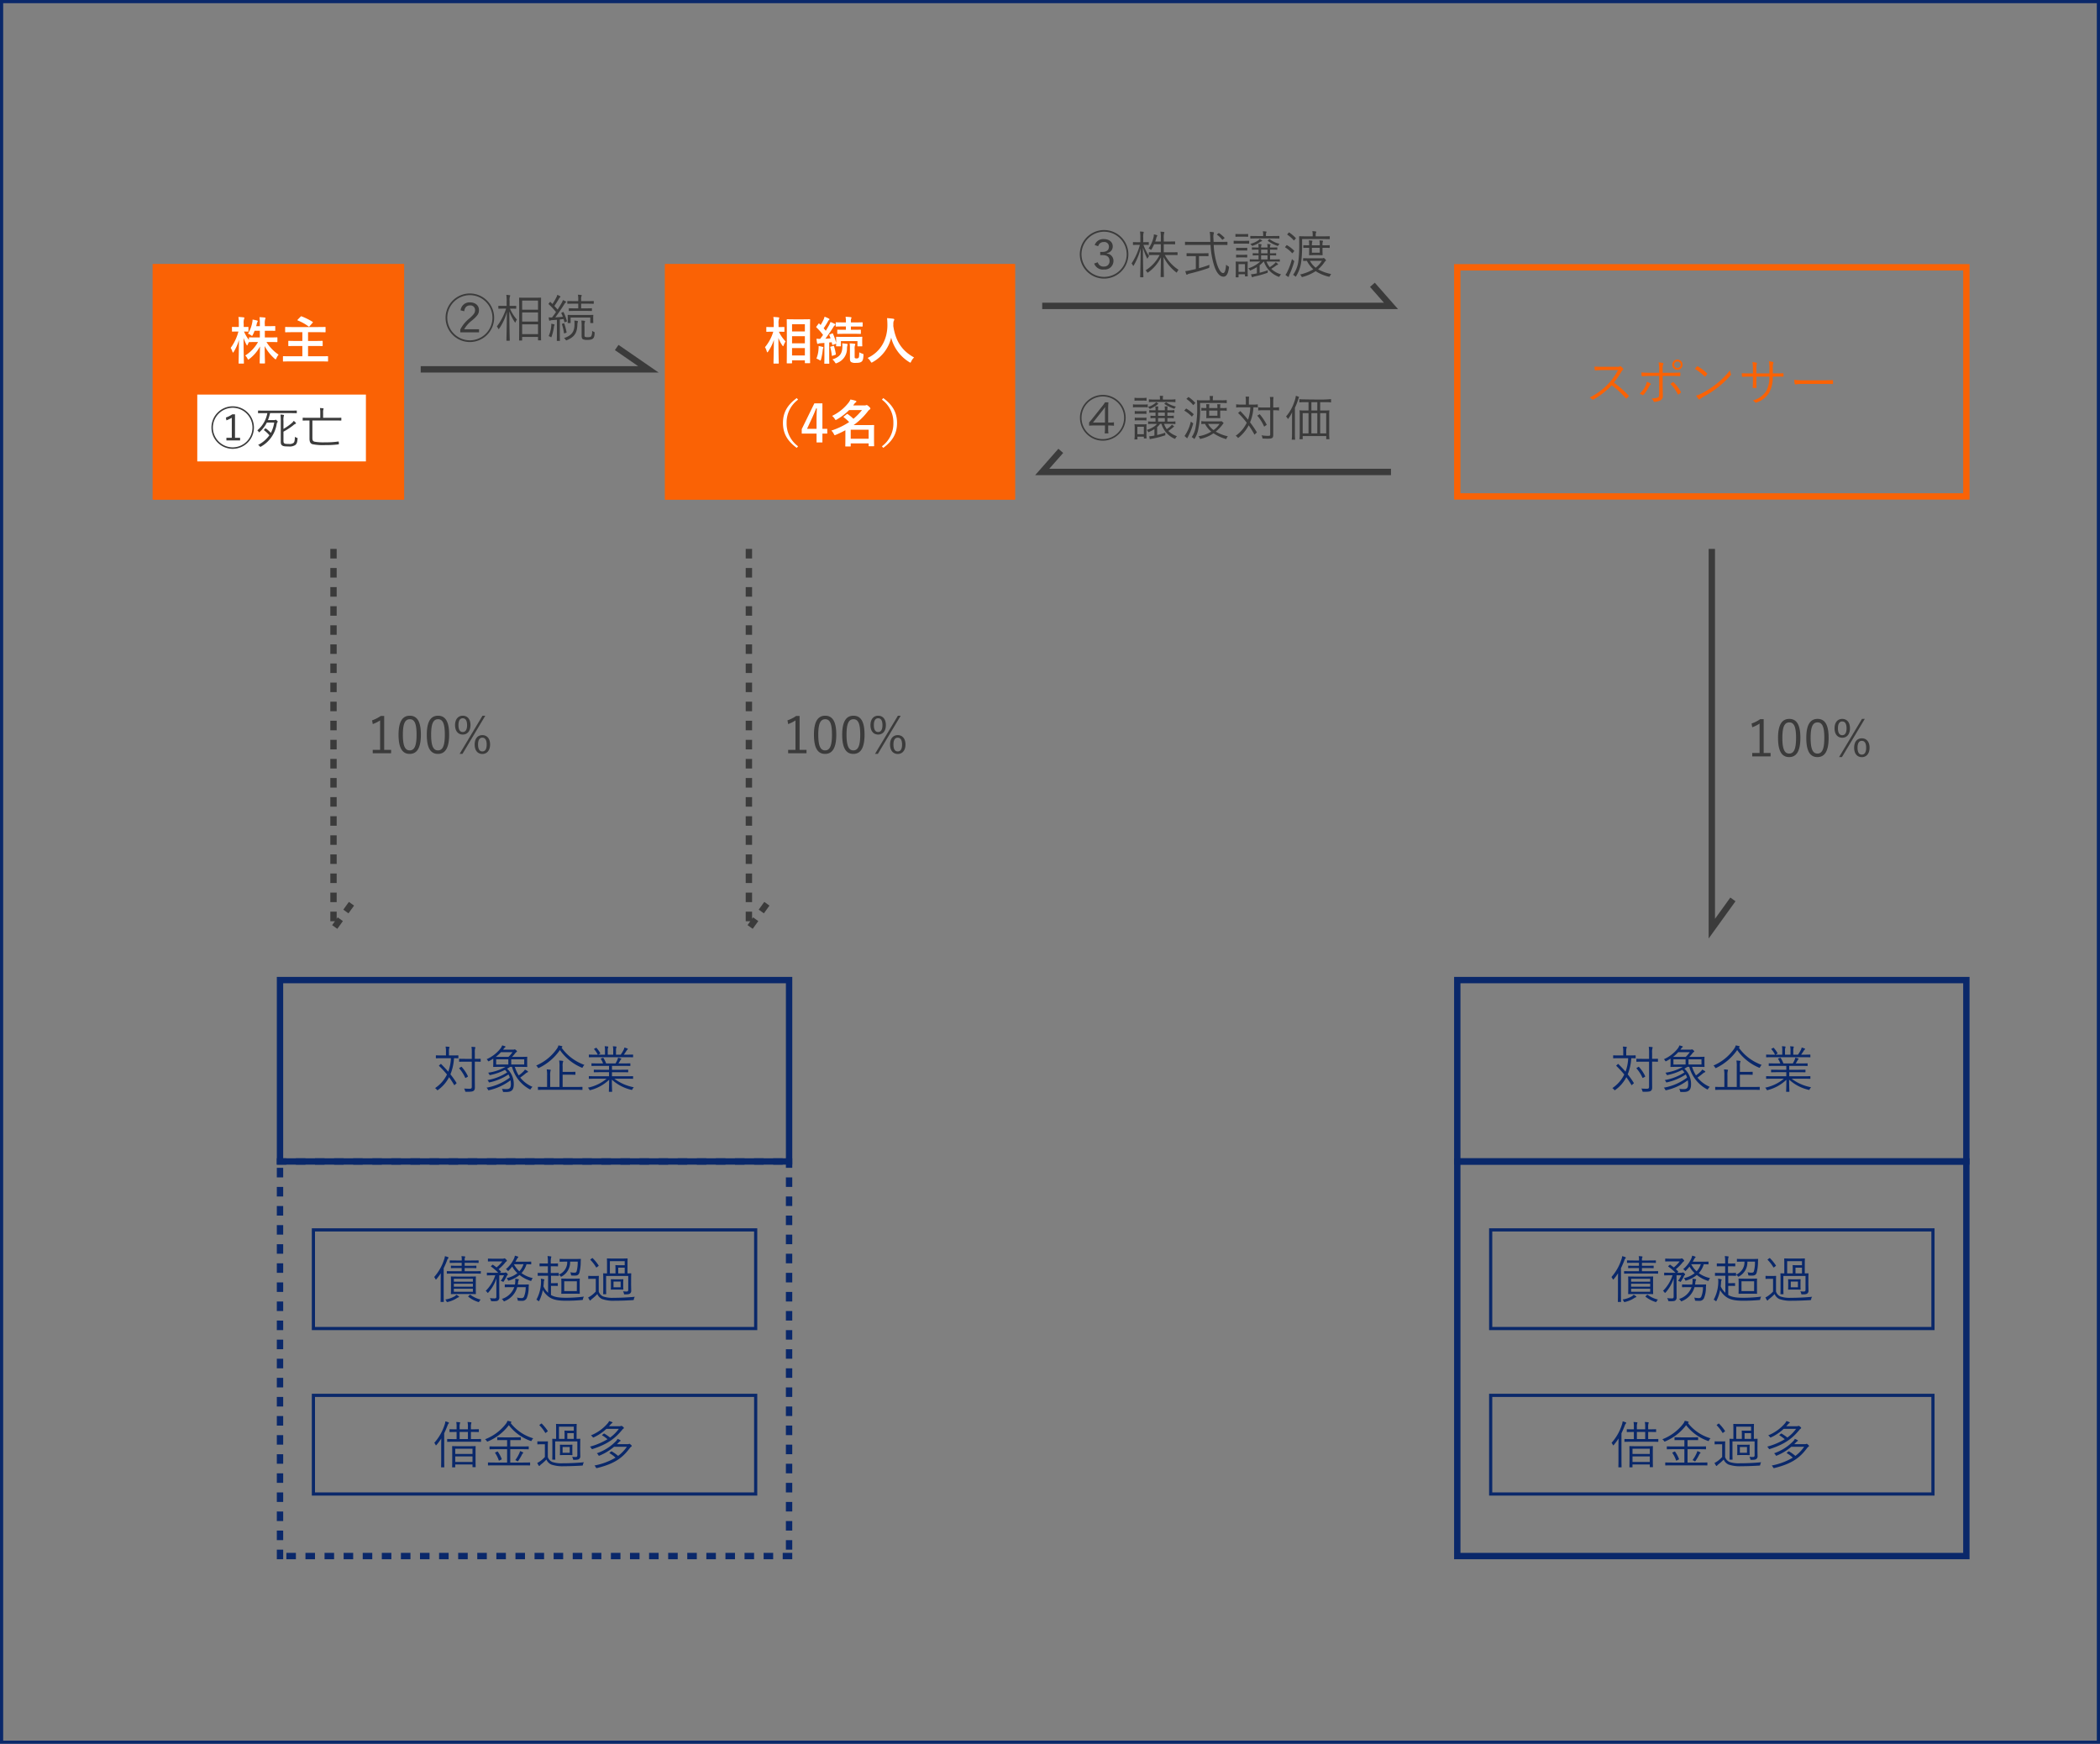 <svg xmlns="http://www.w3.org/2000/svg" width="660" height="548" viewBox="0 0 660 548">
  <rect x="0" y="0" width="660" height="548" fill="#808080" stroke="none"/>
  <g id="グループ_1711" data-name="グループ 1711" transform="translate(-1030 -4191)">
    <path id="長方形_12752" data-name="長方形 12752" d="M1,1V547H659V1H1M0,0H660V548H0Z" transform="translate(1030 4191)" fill="#0a286a"/>
    <path id="長方形_12754" data-name="長方形 12754" d="M2,2V72H160V2H2M0,0H162V74H0Z" transform="translate(1487 4274)" fill="#fa6205"/>
    <path id="パス_1203" data-name="パス 1203" d="M-34.4-10.736c-.992,0-1.7,0-2.48-.064a6.2,6.2,0,0,0,.1,1.024c.032.128.048.176.192.176.72-.048,1.408-.1,2.3-.1h4.816a20.113,20.113,0,0,1-3.04,4.288A20.687,20.687,0,0,1-38.4-1.072a2.737,2.737,0,0,1,.832.576c.128.144.224.128.4.032a24.462,24.462,0,0,0,5.712-4.464A29.239,29.239,0,0,1-27.04-.864c.112.128.176.128.288.032a6.523,6.523,0,0,0,.576-.576c.128-.16.128-.208-.016-.336A32.771,32.771,0,0,0-30.784-5.76,29.066,29.066,0,0,0-28.416-9.2a2.113,2.113,0,0,1,.464-.592c.144-.128.176-.24.08-.368a4.238,4.238,0,0,0-.656-.656.274.274,0,0,0-.32-.048,1.673,1.673,0,0,1-.912.128Zm17.84,1.888h-2.592c-.88,0-1.84-.016-2.976-.112,0,.3.048.8.064.992.016.16.064.24.208.224.848-.064,1.84-.112,2.736-.112h2.56V-2c0,.592-.1.8-.432.928a5.85,5.85,0,0,1-1.984.288,2.144,2.144,0,0,1,.672.9A.242.242,0,0,0-18.032.3a5.192,5.192,0,0,0,1.84-.464,1.482,1.482,0,0,0,.8-1.472c0-1.024-.048-2.08-.048-3.44V-7.856h2.032c1.024,0,2.272.016,3.312.064.16,0,.192-.064.192-.224.016-.224.016-.5.016-.72,0-.144-.048-.208-.192-.192-.944.048-2.128.08-3.28.08h-2.08v-.976a4.262,4.262,0,0,1,.16-1.664c.128-.208.1-.384-.128-.448a7.9,7.9,0,0,0-1.328-.176A10.306,10.306,0,0,1-16.56-9.9Zm-3.856,2.816a3.842,3.842,0,0,1-.368,1.168A9.475,9.475,0,0,1-22.672-2.24a2.715,2.715,0,0,1,.832.352c.192.112.288.064.432-.1A13.5,13.5,0,0,0-19.76-4.448a2.265,2.265,0,0,1,.432-.624c.192-.192.24-.288-.016-.448A5.114,5.114,0,0,0-20.416-6.032Zm7.408.688a11.846,11.846,0,0,1,2.3,3.2c.064.144.144.144.272.064a4.665,4.665,0,0,0,.608-.464c.128-.128.16-.192.064-.368A11.607,11.607,0,0,0-12-5.808c-.112-.1-.192-.128-.3-.048C-12.528-5.7-12.752-5.536-13.008-5.344Zm2.192-7.664a1.612,1.612,0,0,0-1.616,1.616,1.612,1.612,0,0,0,1.616,1.616A1.612,1.612,0,0,0-9.2-11.392,1.612,1.612,0,0,0-10.816-13.008Zm0,.608a1,1,0,0,1,1.008,1.008,1,1,0,0,1-1.008,1.008,1,1,0,0,1-1.008-1.008A1,1,0,0,1-10.816-12.4Zm5.5,2.32a16.612,16.612,0,0,1,3.04,2.368c.112.112.16.1.256-.016a6.455,6.455,0,0,0,.544-.688c.08-.128.064-.192-.048-.3A14.761,14.761,0,0,0-4.4-10.848a.193.193,0,0,0-.288.032C-4.864-10.624-5.1-10.336-5.312-10.08Zm.384,8.4A6.006,6.006,0,0,0-4.144-.592a.262.262,0,0,0,.432.016,5.964,5.964,0,0,1,.88-.624,33.228,33.228,0,0,0,4.8-3.12A29.537,29.537,0,0,0,5.856-8c.192-.224.208-.352.112-.56A4.789,4.789,0,0,1,5.7-9.616a24.97,24.97,0,0,1-4.32,4.3A27.159,27.159,0,0,1-3.248-2.336,8.926,8.926,0,0,1-4.928-1.68Zm24.1-6.976.016-1.472a5.1,5.1,0,0,1,.128-1.712c.1-.224.08-.368-.16-.432a9.219,9.219,0,0,0-1.2-.208,13.552,13.552,0,0,1,.144,2.4L18.08-8.656H14V-9.968a5.819,5.819,0,0,1,.128-1.6c.1-.208.16-.384-.08-.448a6.818,6.818,0,0,0-1.3-.192,10.662,10.662,0,0,1,.176,2.24v1.312h-.816c-1.024,0-1.872-.016-2.7-.064.016.352.032.688.064.912.032.176.032.24.176.224.688-.032,1.616-.064,2.464-.064h.816v.816c0,.912-.032,1.728-.064,2.544,0,.16.048.192.192.192a6.671,6.671,0,0,0,.8,0c.144,0,.192-.032.192-.176C14.016-5.12,14-5.968,14-6.864v-.784h4.08A8.977,8.977,0,0,1,17.1-3.12,7.019,7.019,0,0,1,12.816-.144a2.242,2.242,0,0,1,.832.608c.144.144.192.112.432.016a7.377,7.377,0,0,0,3.936-3.072,9.982,9.982,0,0,0,1.136-5.056h.608c.9,0,1.744-.016,2.56.016.176.016.208-.032.208-.192a4.936,4.936,0,0,0,0-.688c0-.144-.016-.192-.192-.192-.88.048-1.7.048-2.592.048Zm15.216,3.3c1.072,0,2.256,0,3.456.032.192.016.24-.016.24-.192a7.216,7.216,0,0,0,0-.832c0-.176-.048-.208-.24-.192-1.216.032-2.4.048-3.5.048H29.424a29.223,29.223,0,0,1-3.536-.144,9.458,9.458,0,0,0,.16,1.216c.048.16.128.224.272.224a13.089,13.089,0,0,1,2.16-.16Z" transform="translate(1568 4317)" fill="#fa6205"/>
    <rect id="長方形_12755" data-name="長方形 12755" width="110" height="74" transform="translate(1239 4274)" fill="#fa6205"/>
    <path id="長方形_12755_-_アウトライン" data-name="長方形 12755 - アウトライン" d="M2,2V72H108V2H2M0,0H110V74H0Z" transform="translate(1239 4274)" fill="#fa6205"/>
    <rect id="長方形_12764" data-name="長方形 12764" width="79" height="74" transform="translate(1078 4274)" fill="#fa6205"/>
    <path id="長方形_12764_-_アウトライン" data-name="長方形 12764 - アウトライン" d="M2,2V72H77V2H2M0,0H79V74H0Z" transform="translate(1078 4274)" fill="#fa6205"/>
    <path id="パス_1199" data-name="パス 1199" d="M-15.264,1.184c.176,0,.192-.016.192-.16V.24h4.032V.976c0,.144.016.16.16.16h1.312c.16,0,.176-.016.176-.16,0-.1-.032-1.152-.032-6.016V-8.7c0-2.64.032-3.712.032-3.808,0-.16-.016-.176-.176-.176-.1,0-.576.032-1.952.032h-3.072c-1.376,0-1.856-.032-1.968-.032-.16,0-.176.016-.176.176,0,.112.032,1.168.032,4.336v3.152c0,4.9-.032,5.952-.032,6.048,0,.144.016.16.176.16Zm.192-2.48v-2.32h4.032V-1.3Zm0-9.824h4.032v2.272h-4.032Zm0,6V-7.344h4.032V-5.12Zm-4.352,6.384c.16,0,.176-.016.176-.176,0-.288-.1-3.664-.112-7.9a9.952,9.952,0,0,0,1.248,2.384c.1.144.16.224.224.224.048,0,.1-.08.176-.256A6.31,6.31,0,0,1-17.1-5.7a11.61,11.61,0,0,1-2.112-3.056c1.1,0,1.472.032,1.568.032.16,0,.176-.016.176-.176v-1.168c0-.16-.016-.176-.176-.176-.1,0-.48.032-1.664.032v-1.008a4.536,4.536,0,0,1,.112-1.552.75.75,0,0,0,.1-.336c0-.08-.1-.144-.256-.16-.512-.064-1.024-.1-1.6-.112a12.012,12.012,0,0,1,.128,2.176v.992h-.512c-1.168,0-1.552-.032-1.648-.032-.16,0-.176.016-.176.176V-8.9c0,.16.016.176.176.176.1,0,.48-.032,1.648-.032h.368a13.725,13.725,0,0,1-2.608,4.864,5.351,5.351,0,0,1,.576,1.36c.048.176.1.256.16.256s.144-.08.256-.24a14.463,14.463,0,0,0,1.808-3.664C-20.816-2.368-20.9.8-20.9,1.088c0,.16.016.176.176.176ZM-4.9-5.232V-.976c0,1.472-.032,2-.032,2.1,0,.16.016.176.176.176h1.216c.16,0,.176-.016.176-.176,0-.08-.032-.624-.032-2.1v-4.4c.256-.016.512-.048.784-.08l.16.7c.016.192.048.192.272.112l.784-.288A.358.358,0,0,0-1.2-5.04c-.016.5-.032.624-.032.7,0,.16.016.176.192.176H.112c.16,0,.176-.016.176-.176V-5.792h5.2v1.456c0,.16,0,.176.176.176H6.832c.16,0,.176-.016.176-.176,0-.1-.032-.288-.032-1.456v-.56c0-.336.032-.544.032-.64,0-.16-.016-.176-.176-.176-.112,0-.624.032-2.1.032H1.024c-1.456,0-1.968-.032-2.064-.032-.176,0-.192.1-.192.256,0,.08.032.3.032.736v.96a17.766,17.766,0,0,0-1.008-2.9c-.064-.144-.128-.144-.24-.1l-.736.3c-.192.08-.224.128-.16.272a10.3,10.3,0,0,1,.384.976q-.84.072-1.632.1c.752-.992,1.616-2.224,2.448-3.552a2.09,2.09,0,0,1,.5-.624c.128-.08.176-.144.176-.256,0-.1-.048-.144-.192-.224a11.128,11.128,0,0,0-1.328-.592A7.143,7.143,0,0,1-3.44-10.8c-.336.592-.672,1.168-1.024,1.744l-.672-.784A21.485,21.485,0,0,0-3.76-12.048a.87.87,0,0,1,.3-.384.247.247,0,0,0,.144-.208c0-.1-.064-.176-.208-.256a11.415,11.415,0,0,0-1.328-.576,4.422,4.422,0,0,1-.288.848,16.826,16.826,0,0,1-.944,1.76l-.4-.416c-.112-.128-.16-.112-.288.048l-.592.784c-.064.1-.112.144-.112.208a.216.216,0,0,0,.08.144A17.957,17.957,0,0,1-5.328-7.744Q-5.76-7.12-6.24-6.5A9.8,9.8,0,0,1-7.392-6.56c.048.512.112.944.192,1.36.032.16.08.256.192.256a.452.452,0,0,0,.24-.064,1.652,1.652,0,0,1,.608-.128ZM4.416-8.1c1.392,0,1.872.032,1.968.032.16,0,.176-.016.176-.176v-.976c0-.16-.016-.176-.176-.176-.1,0-.576.032-1.968.032H3.424V-10.4h1.44c1.472,0,1.984.032,2.08.032.16,0,.176-.016.176-.176v-1.008c0-.144-.016-.16-.176-.16-.1,0-.608.032-2.08.032H3.424v-.272a2.334,2.334,0,0,1,.08-.9.553.553,0,0,0,.112-.32c0-.064-.1-.144-.256-.16-.56-.064-1.024-.1-1.616-.112a7.843,7.843,0,0,1,.112,1.648v.112H.912c-1.488,0-1.984-.032-2.08-.032-.16,0-.176.016-.176.16v1.008c0,.16.016.176.176.176.1,0,.592-.032,2.08-.032h.944v1.04H1.264C-.144-9.36-.608-9.392-.7-9.392c-.144,0-.16.016-.16.176v.976c0,.16.016.176.16.176.1,0,.56-.032,1.968-.032Zm.192,4.864a3.49,3.49,0,0,1,.08-1.2A.879.879,0,0,0,4.8-4.8c0-.1-.1-.16-.272-.176-.512-.064-.96-.1-1.488-.112a11.119,11.119,0,0,1,.08,1.616V-.32c0,.672.16.96.448,1.136a2.574,2.574,0,0,0,1.36.224C6.064,1.04,6.5.9,6.832.608c.32-.3.48-.736.544-1.92.016-.416.032-.432-.4-.56a4.432,4.432,0,0,1-.928-.416c-.016,1.168-.064,1.52-.192,1.7a.759.759,0,0,1-.624.224.918.918,0,0,1-.512-.1c-.1-.064-.112-.176-.112-.416ZM-2.4-.048a3.194,3.194,0,0,1,.784.88c.16.24.224.352.352.352A1.1,1.1,0,0,0-.9,1.056a4.8,4.8,0,0,0,3.1-4.64,5.07,5.07,0,0,1,.112-.832.8.8,0,0,0,.08-.336c0-.112-.1-.16-.288-.192-.432-.064-.9-.112-1.392-.176A12.484,12.484,0,0,1,.736-3.792C.656-2.064.064-.816-2.4-.048ZM-7.408-.32A5.467,5.467,0,0,1-6.528.1.994.994,0,0,0-6.16.288c.1,0,.128-.128.208-.384a18.874,18.874,0,0,0,.528-2.88A2.074,2.074,0,0,1-5.3-3.568a.362.362,0,0,0,.08-.24c0-.064-.08-.128-.272-.192A10.864,10.864,0,0,0-6.72-4.256a7.149,7.149,0,0,1-.032,1.024A9.379,9.379,0,0,1-7.408-.32ZM-2.88-4.08c-.192.048-.208.1-.16.256a16.352,16.352,0,0,1,.464,2.5c.016.176.048.192.272.112l.8-.272c.224-.08.208-.128.192-.288a17.708,17.708,0,0,0-.56-2.4c-.048-.16-.08-.16-.272-.112ZM23.28-.672c-3.824-2.08-5.84-5.184-6.528-9.872,0-.192,0-.384.016-.576a2.613,2.613,0,0,1,.128-1.056.689.689,0,0,0,.16-.4c0-.128-.1-.224-.3-.256-.576-.08-1.344-.16-1.968-.192.08.7.1,1.376.112,2.08.032,4.48-2.016,8.48-6.224,10.432A4.4,4.4,0,0,1,9.6.56c.144.272.208.384.32.384a1.029,1.029,0,0,0,.368-.16A11.932,11.932,0,0,0,16.08-6.88,12.752,12.752,0,0,0,21.728.768c.192.128.288.192.368.192.112,0,.16-.112.288-.384A4.35,4.35,0,0,1,23.28-.672ZM-13.592,12.1c-3.072,2.24-4.336,4.672-4.336,7.824s1.264,5.584,4.336,7.824l.416-.5a8.832,8.832,0,0,1-3.6-7.328,8.832,8.832,0,0,1,3.6-7.328Zm8.064,1.648H-8.056l-3.968,8.112v1.408h4.656v2.768h1.84V23.264h1.52v-1.5h-1.52Zm-1.84,8.016H-10.36l1.5-3.232c.5-1.072.96-2.144,1.36-3.2h.224c-.048,1.232-.1,2.448-.1,3.744Zm14.288-5.9a19.045,19.045,0,0,1-2.7,2.752,14.368,14.368,0,0,0-1.76-1.456.38.38,0,0,0-.192-.08.352.352,0,0,0-.192.1l-.848.688c-.08.064-.128.112-.128.16,0,.032.048.08.112.128a13.475,13.475,0,0,1,1.664,1.488,23.161,23.161,0,0,1-5.6,2.672,3.654,3.654,0,0,1,.768,1.024c.144.288.192.416.32.416a1.1,1.1,0,0,0,.368-.128,32.069,32.069,0,0,0,2.96-1.424v2.1c0,2.24-.032,2.752-.032,2.832,0,.16.016.176.176.176H3.208c.144,0,.16-.016.16-.176v-.8H9v.72c0,.16.016.176.192.176h1.36c.16,0,.176-.016.176-.176,0-.1-.032-.544-.032-2.784V22.784c0-1.488.032-1.952.032-2.064,0-.144-.016-.16-.176-.16-.1,0-.8.032-2.176.032H4.264a20.7,20.7,0,0,0,4.528-4.384A2.181,2.181,0,0,1,9.32,15.7c.176-.1.224-.176.224-.32,0-.128-.08-.288-.5-.672-.352-.32-.528-.416-.672-.416a.761.761,0,0,0-.288.08,1.519,1.519,0,0,1-.464.032H4.136l.32-.432a1.865,1.865,0,0,1,.48-.512.332.332,0,0,0,.208-.288c0-.112-.064-.176-.224-.224a11.33,11.33,0,0,0-1.648-.4,4.008,4.008,0,0,1-.544.944A14.478,14.478,0,0,1-2.488,17.7a3.455,3.455,0,0,1,.816.9c.144.256.224.368.336.368a.8.8,0,0,0,.368-.16,18.3,18.3,0,0,0,3.84-2.944ZM9,22.048V24.88H3.368V22.048Zm4.176-9.456a8.832,8.832,0,0,1,3.6,7.328,8.832,8.832,0,0,1-3.6,7.328l.416.5c3.072-2.24,4.336-4.672,4.336-7.824s-1.264-5.584-4.336-7.824Z" transform="translate(1294 4304)" fill="#fff"/>
    <path id="パス_1197" data-name="パス 1197" d="M-6.336-9.056v2.1H-7.424c-1.536,0-2.064-.032-2.16-.032-.16,0-.176.016-.176.16v.656a12.053,12.053,0,0,1-1.552-2.64c.848.016,1.12.032,1.216.032.16,0,.176-.016.176-.176V-10.1c0-.16-.016-.176-.176-.176-.1,0-.4.032-1.312.032v-.976a4.1,4.1,0,0,1,.112-1.552.75.75,0,0,0,.1-.336c0-.08-.112-.144-.272-.16a15.051,15.051,0,0,0-1.6-.112,12.012,12.012,0,0,1,.128,2.176v.96h-.48c-1.072,0-1.408-.032-1.5-.032-.16,0-.176.016-.176.176V-8.96c0,.16.016.176.176.176.1,0,.432-.032,1.5-.032h.352A14.874,14.874,0,0,1-15.5-3.68a5.357,5.357,0,0,1,.544,1.2c.064.176.112.272.192.272.064,0,.144-.1.24-.256A14.484,14.484,0,0,0-12.9-6.192c-.032,3.792-.112,6.992-.112,7.28,0,.16.016.176.192.176h1.3c.16,0,.176-.016.176-.176,0-.288-.1-3.664-.112-7.888a13.788,13.788,0,0,0,.9,2.08c.1.192.16.288.208.288.064,0,.112-.1.192-.256.1-.24.256-.544.416-.848.016.048.064.048.16.048s.624-.032,2.16-.032H-6.9a11.869,11.869,0,0,1-4.032,4.24,3.05,3.05,0,0,1,.688.928c.112.24.176.352.272.352.08,0,.192-.08.368-.224A12.207,12.207,0,0,0-6.288-4.112c-.032,2.464-.1,4.848-.1,5.168,0,.144.016.16.176.16H-4.9c.16,0,.176-.016.176-.16,0-.32-.08-2.768-.1-5.3A14.145,14.145,0,0,0-1.712-.3c.16.144.256.208.336.208.1,0,.16-.1.256-.32A4.34,4.34,0,0,1-.448-1.552,13.281,13.281,0,0,1-4.256-5.52H-3.12c1.52,0,2.048.032,2.144.032.144,0,.16-.016.16-.192V-6.832c0-.144-.016-.16-.16-.16-.1,0-.624.032-2.144.032H-4.768v-2.1H-3.6c1.376,0,1.84.032,1.936.032.16,0,.176-.016.176-.176v-1.136c0-.176-.016-.192-.176-.192-.1,0-.56.032-1.936.032H-4.768v-.544A4.836,4.836,0,0,1-4.656-12.7a.888.888,0,0,0,.1-.352c0-.08-.1-.144-.272-.16-.544-.064-1.024-.1-1.616-.112a15.756,15.756,0,0,1,.112,2.32v.512H-7.488c.064-.24.128-.464.176-.688a1.76,1.76,0,0,1,.192-.592.592.592,0,0,0,.128-.3c0-.112-.112-.16-.256-.208a9.877,9.877,0,0,0-1.376-.288,4.578,4.578,0,0,1-.112.992,9.888,9.888,0,0,1-1.344,3.44,3.248,3.248,0,0,1,.912.464c.192.144.288.208.368.208.1,0,.144-.1.256-.32a11.549,11.549,0,0,0,.56-1.264ZM7.024-4.272V-1.04H3.12c-1.44,0-1.92-.032-2.016-.032-.16,0-.176.016-.176.16V.432c0,.16.016.176.176.176C1.2.608,1.68.576,3.12.576h9.808c1.424,0,1.9.032,2,.032.16,0,.176-.016.176-.176V-.912c0-.144-.016-.16-.176-.16-.1,0-.576.032-2,.032H8.816V-4.272h2.208c1.568,0,2.112.032,2.208.032.16,0,.176-.016.176-.176V-5.728c0-.144-.016-.16-.176-.16-.1,0-.64.032-2.208.032H8.816V-8.608H12c1.536,0,2.048.032,2.144.032.16,0,.176-.016.176-.176V-10.08c0-.16-.016-.176-.176-.176-.1,0-.608.032-2.144.032H3.952c-1.536,0-2.048-.032-2.16-.032-.16,0-.176.016-.176.176v1.328c0,.16.016.176.176.176.112,0,.624-.032,2.16-.032H7.024v2.752H4.992c-1.568,0-2.112-.032-2.208-.032-.16,0-.176.016-.176.16v1.312c0,.16.016.176.176.176.1,0,.64-.032,2.208-.032Zm-1.44-8.3c-.064.08-.112.128-.112.176s.048.08.128.112a14.232,14.232,0,0,1,3.36,1.872c.144.1.192.08.336-.064l.944-1.088c.064-.08.1-.128.1-.176s-.032-.08-.112-.128a19.662,19.662,0,0,0-3.44-1.712c-.16-.048-.176-.048-.32.1Z" transform="translate(1118 4304)" fill="#fff"/>
    <path id="パス_1172" data-name="パス 1172" d="M-21612.564,8644.05h-111.822v-2h107.4l-4.377-4.971,1.5-1.322Z" transform="translate(23081.939 -4355.918)" fill="#3b3b3b"/>
    <path id="パス_1196" data-name="パス 1196" d="M-21649.623,8644.05h-74.764v-2h68.342l-7.312-5.041,1.137-1.646Z" transform="translate(22886.609 -4335.984)" fill="#3b3b3b"/>
    <path id="パス_1174" data-name="パス 1174" d="M-21548.629,8644.05h-122.437v-2h116.246l-6.686-4.82,1.168-1.623Z" transform="translate(10211.05 26034.566) rotate(90)" fill="#3b3b3b"/>
    <path id="パス_1175" data-name="パス 1175" d="M-21554.066,8644.05h-3v-2h2.246l-.457-.328,1.17-1.623,2.434,1.755-1.17,1.622-1.223-.882Zm-6,0h-3v-2h3Zm-6,0h-3v-2h3Zm-6,0h-3v-2h3Zm-6,0h-3v-2h3Zm-6,0h-3v-2h3Zm-6,0h-3v-2h3Zm-6,0h-3v-2h3Zm-6,0h-3v-2h3Zm-6,0h-3v-2h3Zm-6,0h-3v-2h3Zm-6,0h-3v-2h3Zm-6,0h-3v-2h3Zm-6,0h-3v-2h3Zm-6,0h-3v-2h3Zm-6,0h-3v-2h3Zm-6,0h-3v-2h3Zm-6,0h-3v-2h3Zm-6,0h-3v-2h3Zm-6,0h-3v-2h3Zm110.355-4.083-2.432-1.755,1.168-1.622,2.434,1.755Z" transform="translate(9908.418 26034.566) rotate(90)" fill="#3b3b3b"/>
    <path id="パス_1195" data-name="パス 1195" d="M-21554.066,8644.05h-3v-2h2.246l-.457-.328,1.17-1.623,2.434,1.755-1.17,1.622-1.223-.882Zm-6,0h-3v-2h3Zm-6,0h-3v-2h3Zm-6,0h-3v-2h3Zm-6,0h-3v-2h3Zm-6,0h-3v-2h3Zm-6,0h-3v-2h3Zm-6,0h-3v-2h3Zm-6,0h-3v-2h3Zm-6,0h-3v-2h3Zm-6,0h-3v-2h3Zm-6,0h-3v-2h3Zm-6,0h-3v-2h3Zm-6,0h-3v-2h3Zm-6,0h-3v-2h3Zm-6,0h-3v-2h3Zm-6,0h-3v-2h3Zm-6,0h-3v-2h3Zm-6,0h-3v-2h3Zm-6,0h-3v-2h3Zm110.355-4.083-2.432-1.755,1.168-1.622,2.434,1.755Z" transform="translate(9777.865 26034.566) rotate(90)" fill="#3b3b3b"/>
    <path id="パス_1176" data-name="パス 1176" d="M-21614.775,8644.05H-21726.6l7.3-8.293,1.5,1.322-4.375,4.971h107.4Z" transform="translate(23081.938 -4303.733)" fill="#3b3b3b"/>
    <path id="パス_1201" data-name="パス 1201" d="M-33.856-8.624a1.724,1.724,0,0,1,1.792-1.312A1.406,1.406,0,0,1-30.48-8.48c0,1.024-.656,1.648-2.064,1.648h-.672v1.008h.768c1.5,0,2.16.688,2.16,1.84A1.634,1.634,0,0,1-32.016-2.24a1.825,1.825,0,0,1-1.968-1.344l-1.136.4a2.889,2.889,0,0,0,3.088,1.872A2.7,2.7,0,0,0-29.056-4a2.281,2.281,0,0,0-2.08-2.336v-.128A2.081,2.081,0,0,0-29.28-8.576c0-1.376-1.152-2.288-2.768-2.288a2.812,2.812,0,0,0-2.9,1.872ZM-32-13.712A7.641,7.641,0,0,0-39.632-6.08,7.641,7.641,0,0,0-32,1.552,7.641,7.641,0,0,0-24.368-6.08,7.641,7.641,0,0,0-32-13.712Zm0,.528a7.129,7.129,0,0,1,7.1,7.1,7.129,7.129,0,0,1-7.1,7.1,7.129,7.129,0,0,1-7.1-7.1A7.129,7.129,0,0,1-32-13.184Zm20.768,7.312c1.584,0,2.112.032,2.192.032.112,0,.128-.016.128-.144v-.64c0-.1-.016-.112-.128-.112-.08,0-.608.032-2.192.032h-2.016V-9.248h1.488c1.408,0,1.856.032,1.952.032.112,0,.128-.016.128-.128V-10c0-.112-.016-.128-.128-.128-.1,0-.544.032-1.952.032h-1.488v-1.072a5.34,5.34,0,0,1,.1-1.488,1.062,1.062,0,0,0,.1-.32c0-.064-.08-.112-.208-.128a8.606,8.606,0,0,0-1.024-.1,10.131,10.131,0,0,1,.112,2.048V-10.1h-1.76c.144-.4.256-.784.352-1.136a1.3,1.3,0,0,1,.192-.48c.08-.1.112-.144.112-.224s-.08-.144-.176-.176a5.852,5.852,0,0,0-.912-.224,3.778,3.778,0,0,1-.1.9A10.217,10.217,0,0,1-18.032-7.9a1.519,1.519,0,0,1,.56.272c.112.08.176.128.24.128s.112-.08.192-.224a12.31,12.31,0,0,0,.768-1.52h2.1V-6.7h-1.456c-1.584,0-2.112-.032-2.192-.032-.112,0-.128.016-.128.112v.64c0,.128.016.144.128.144.08,0,.608-.032,2.192-.032h1.088A12.353,12.353,0,0,1-18.96-1.04a2.155,2.155,0,0,1,.448.528c.1.128.128.192.192.192A.459.459,0,0,0-18.1-.432a12.444,12.444,0,0,0,3.968-4.72c-.032,2.976-.1,5.84-.1,6.1,0,.112.016.128.128.128h.768c.112,0,.128-.016.128-.128,0-.256-.08-3.168-.1-6.192A13.57,13.57,0,0,0-9.44-.5c.112.1.176.144.224.144.064,0,.112-.064.176-.208a2.047,2.047,0,0,1,.448-.64,12.846,12.846,0,0,1-4.32-4.672ZM-19.6-9.056c1.12,0,1.424.032,1.52.032.112,0,.128-.016.128-.128v-.624c0-.128-.016-.144-.128-.144-.1,0-.4.032-1.52.032h-.1v-1.488a4.794,4.794,0,0,1,.08-1.344.718.718,0,0,0,.08-.3c0-.064-.064-.128-.176-.144a9.209,9.209,0,0,0-1.008-.08,9.47,9.47,0,0,1,.112,1.888v1.472H-21.3c-1.1,0-1.424-.032-1.5-.032-.112,0-.128.016-.128.144v.624c0,.112.016.128.128.128.08,0,.4-.032,1.5-.032h.544a19.927,19.927,0,0,1-2.608,5.84,2.414,2.414,0,0,1,.4.576q.1.192.144.192c.048,0,.1-.064.16-.176A20.733,20.733,0,0,0-20.5-7.936c-.032,4.7-.16,8.72-.16,8.944,0,.112.016.128.128.128h.752c.112,0,.128-.016.128-.128,0-.224-.128-4.224-.144-9.184a21.265,21.265,0,0,0,1.248,3.248c.064.128.112.208.144.208.048,0,.08-.064.144-.192a3.079,3.079,0,0,1,.4-.608,16.1,16.1,0,0,1-1.776-3.536ZM4.5-9.04c1.536,0,2.064.032,2.144.032.112,0,.128-.016.128-.128v-.752c0-.112-.016-.128-.128-.128-.08,0-.608.032-2.144.032H2.416c-.016-.4-.048-.816-.048-1.232a3.762,3.762,0,0,1,.08-1.344,1.07,1.07,0,0,0,.08-.3c0-.08-.1-.16-.208-.176a9.155,9.155,0,0,0-1.12-.1,12.638,12.638,0,0,1,.16,1.968c.016.4.016.784.048,1.184H-4.3c-1.552,0-2.064-.032-2.144-.032-.112,0-.128.016-.128.128v.752c0,.112.016.128.128.128.08,0,.592-.032,2.144-.032h5.76a25.492,25.492,0,0,0,1.2,6.752C3.472-.016,4.432.944,5.536.944c.9,0,1.456-.912,1.712-2.816.032-.3,0-.32-.3-.5a3.31,3.31,0,0,1-.608-.448C6.224-1.28,5.984-.192,5.408-.192c-.7,0-1.376-1.168-1.888-2.672A23.627,23.627,0,0,1,2.448-9.04ZM-2.176-5.52h.944c1.392,0,1.84.032,1.92.032.112,0,.128-.016.128-.128v-.672c0-.128-.016-.144-.128-.144-.08,0-.528.032-1.92.032H-4.016c-1.408,0-1.856-.032-1.936-.032-.112,0-.128.016-.128.144v.672c0,.112.016.128.128.128.08,0,.528-.032,1.936-.032h.848v4.064l-1.84.416A10.677,10.677,0,0,1-6.48-.8c.1.336.208.72.3.96.048.112.112.176.176.176A.544.544,0,0,0-5.76.224a1.667,1.667,0,0,1,.624-.24A60.673,60.673,0,0,0,.752-1.728c.3-.112.32-.128.32-.448a3.893,3.893,0,0,1,.048-.608,29.619,29.619,0,0,1-3.3,1.056ZM3.6-12.432c-.16.128-.16.176-.064.24a6.831,6.831,0,0,1,1.52,1.44c.1.112.128.112.32-.032l.336-.256c.176-.144.16-.192.1-.272A9.33,9.33,0,0,0,4.192-12.7c-.112-.08-.16-.08-.3.048ZM20.88-3.808c1.6,0,2.144.032,2.224.032.112,0,.128-.016.128-.128v-.48c0-.112-.016-.128-.128-.128-.08,0-.624.032-2.224.032h-.72V-5.76c1.264,0,1.712.032,1.808.032s.112-.016.112-.128V-6.3c0-.112-.016-.128-.112-.128s-.544.032-1.808.032V-7.552H20.3c1.5,0,1.936.032,2.016.032.112,0,.128-.016.128-.128v-.48c0-.112-.016-.128-.128-.128-.08,0-.512.032-2.016.032H20.16a1.434,1.434,0,0,1,.08-.688.277.277,0,0,0,.08-.192c0-.064-.064-.112-.16-.128a6.408,6.408,0,0,0-.9-.1,3.815,3.815,0,0,1,.1,1.056v.048H17.344a1.858,1.858,0,0,1,.08-.7.341.341,0,0,0,.064-.192c0-.08-.064-.112-.176-.128a5.911,5.911,0,0,0-.864-.1,5.635,5.635,0,0,1,.1,1.056v.064c-1.408,0-1.888-.032-1.968-.032-.112,0-.128.016-.128.128v.48c0,.112.016.128.128.128.08,0,.56-.032,1.968-.032V-6.4c-1.2,0-1.648-.032-1.712-.032-.112,0-.128.016-.128.128v.448c0,.112.016.128.128.128.064,0,.512-.016,1.712-.032v1.28h-.432c-1.6,0-2.144-.032-2.208-.032-.112,0-.128.016-.128.128v.48c0,.112.016.128.128.128.064,0,.608-.032,2.208-.032h.96A9.77,9.77,0,0,1,13.328-1.68a1.588,1.588,0,0,1,.416.512c.112.224.16.208.352.112a16.462,16.462,0,0,0,1.92-.992V-.08L15.44.032a8.038,8.038,0,0,1-1.264.144,7.068,7.068,0,0,0,.24.752c.048.128.1.208.16.208a.561.561,0,0,0,.224-.1,3.419,3.419,0,0,1,.608-.176,32.347,32.347,0,0,0,3.7-1.04c.32-.1.32-.1.32-.416a2.8,2.8,0,0,1,.064-.512,17.646,17.646,0,0,1-2.608.816V-2.64a9.424,9.424,0,0,0,1.264-1.168h.08A7.663,7.663,0,0,0,22.752.928c.288.112.288.112.448-.176a1.781,1.781,0,0,1,.432-.528,7.348,7.348,0,0,1-3.1-1.744c.544-.32.928-.592,1.44-.96a1.247,1.247,0,0,1,.544-.288c.112-.016.16-.08.16-.16a.257.257,0,0,0-.08-.176,6.112,6.112,0,0,0-.672-.5,1.949,1.949,0,0,1-.448.512,11.144,11.144,0,0,1-1.408,1.056A6.514,6.514,0,0,1,19.04-3.808ZM19.36-4.48H17.344V-5.76H19.36Zm0-1.92H17.344V-7.552H19.36ZM13.12-2.512c0-.736.032-1.088.032-1.168,0-.112-.016-.128-.128-.128-.1,0-.384.032-1.328.032h-.9c-.944,0-1.232-.032-1.312-.032-.112,0-.128.016-.128.128,0,.1.032.448.032,1.408v.96C9.392.624,9.36.944,9.36,1.04s.016.112.128.112h.64c.112,0,.128-.016.128-.112V.192h2.016V.736c0,.112.016.128.128.128h.624c.112,0,.128-.016.128-.128,0-.08-.032-.384-.032-2.24ZM12.272-.576H10.256V-2.992h2.016ZM23.088-11.728c0-.112-.016-.128-.128-.128-.1,0-.624.032-2.192.032h-1.9v-.3a1.849,1.849,0,0,1,.08-.72.62.62,0,0,0,.1-.272c0-.064-.08-.112-.192-.128-.224-.032-.592-.064-.976-.08a3.822,3.822,0,0,1,.112,1.2v.3H16.272c-1.568,0-2.1-.032-2.192-.032-.112,0-.128.016-.128.128v.56c0,.112.016.128.128.128.1,0,.624-.032,2.192-.032h4.5c1.568,0,2.1.032,2.192.032.112,0,.128-.016.128-.128Zm-9.488,1.5c0-.112-.016-.112-.128-.112-.08,0-.432.032-1.6.032H10.448c-1.184,0-1.52-.032-1.6-.032-.112,0-.128,0-.128.112v.672c0,.128.016.144.128.144.08,0,.416-.032,1.6-.032h1.424c1.168,0,1.52.032,1.6.032.112,0,.128-.016.128-.144Zm-.32-2.112c0-.112-.016-.128-.128-.128-.08,0-.368.032-1.344.032H10.752c-.976,0-1.264-.032-1.344-.032-.112,0-.128.016-.128.128v.624c0,.112.016.128.128.128.08,0,.368-.032,1.344-.032h1.056c.976,0,1.264.032,1.344.032.112,0,.128-.016.128-.128Zm-.288,6.512c0-.112-.016-.128-.144-.128-.08,0-.32.032-1.2.032h-.816c-.9,0-1.136-.032-1.216-.032-.112,0-.128.016-.128.128v.64c0,.1.016.112.128.112.08,0,.32-.032,1.216-.032h.816c.88,0,1.12.032,1.2.032.128,0,.144-.016.144-.112Zm0-2.176c0-.112-.016-.128-.144-.128-.08,0-.32.032-1.2.032h-.816c-.9,0-1.136-.032-1.216-.032-.112,0-.128.016-.128.128v.624c0,.112.016.128.128.128.08,0,.32-.032,1.216-.032h.816c.88,0,1.12.032,1.2.032.128,0,.144-.016.144-.128Zm6.576-2.512c-.144.144-.16.16-.064.24a10.96,10.96,0,0,0,2.864,1.5c.3.08.3.08.432-.144a1.406,1.406,0,0,1,.352-.464A8.253,8.253,0,0,1,20.08-10.8c-.112-.08-.128-.1-.272.048Zm-1.888.192c0-.064-.032-.1-.128-.176a5.383,5.383,0,0,0-.656-.4,2.056,2.056,0,0,1-.464.448,7.193,7.193,0,0,1-2.5,1.088,2.05,2.05,0,0,1,.416.416c.16.24.144.256.448.144a8.125,8.125,0,0,0,2.3-1.184,1.125,1.125,0,0,1,.432-.192A.169.169,0,0,0,17.68-10.32ZM32.592-4.832c-1.376,0-1.824-.032-1.9-.032-.128,0-.144.016-.144.128v.608c0,.112.016.128.144.128.048,0,.336-.016,1.04-.032A9.4,9.4,0,0,0,33.76-1.36,14.692,14.692,0,0,1,29.568.272a1.61,1.61,0,0,1,.448.56c.1.176.112.24.208.24a1.44,1.44,0,0,0,.256-.064A14.139,14.139,0,0,0,34.5-.784,12.861,12.861,0,0,0,38.528.928c.112.016.176.032.224.032.112,0,.16-.064.24-.24a1.988,1.988,0,0,1,.384-.608A13.838,13.838,0,0,1,35.264-1.36a11.276,11.276,0,0,0,1.984-2.224c.176-.256.24-.336.352-.4a.226.226,0,0,0,.128-.192c0-.1-.064-.208-.272-.416-.272-.272-.352-.336-.448-.336a.358.358,0,0,0-.16.048.622.622,0,0,1-.288.048Zm3.856.8A8.17,8.17,0,0,1,34.5-1.872a6.828,6.828,0,0,1-1.808-2.16Zm2.48-7.6c0-.112-.016-.128-.128-.128-.1,0-.64.032-2.224.032H34.5v-.352a1.994,1.994,0,0,1,.08-.752.682.682,0,0,0,.1-.288c0-.064-.08-.128-.192-.144a9.621,9.621,0,0,0-1.04-.1,5.373,5.373,0,0,1,.112,1.28v.352H31.664c-1.584,0-2.144-.032-2.24-.032-.112,0-.128.016-.128.128,0,.08.032.8.032,2.56a39.556,39.556,0,0,1-.24,4.928,9.446,9.446,0,0,1-1.7,4.528,1.936,1.936,0,0,1,.592.4c.112.112.16.16.208.16.064,0,.112-.064.192-.192a11.183,11.183,0,0,0,1.584-4.544,40.318,40.318,0,0,0,.272-5.264V-10.88h6.336c1.584,0,2.128.032,2.224.032.112,0,.128-.016.128-.128ZM38.912-8.8c0-.128-.016-.144-.128-.144-.1,0-.56.032-1.632.032H36.64a3.379,3.379,0,0,1,.064-1.04.765.765,0,0,0,.1-.288c0-.048-.064-.112-.192-.128-.24-.032-.576-.064-.928-.08a7.841,7.841,0,0,1,.1,1.536H33.312a3.616,3.616,0,0,1,.08-1.056.68.68,0,0,0,.08-.272c0-.048-.064-.112-.176-.128-.24-.032-.592-.064-.944-.08a7.841,7.841,0,0,1,.1,1.536c-1.184,0-1.616-.032-1.712-.032-.112,0-.128.016-.128.144v.56c0,.128.016.144.128.144.1,0,.528-.032,1.712-.032v.688c0,.992-.032,1.424-.032,1.52,0,.112.016.128.128.128.1,0,.384-.032,1.376-.032h1.248c.992,0,1.28.032,1.376.032.112,0,.128-.016.128-.128,0-.1-.032-.528-.032-1.52v-.688h.512c1.072,0,1.536.032,1.632.032.112,0,.128-.016.128-.144ZM35.776-6.592H33.312V-8.128h2.464ZM27.7-3.664c.08-.3.08-.3-.176-.5a3.165,3.165,0,0,1-.48-.432A20.714,20.714,0,0,1,25.632-.7a6.077,6.077,0,0,1-.64,1.088,8.113,8.113,0,0,0,.72.528.463.463,0,0,0,.224.08c.08,0,.128-.064.144-.176A3.038,3.038,0,0,1,26.336.1,25.366,25.366,0,0,0,27.7-3.664ZM24.976-8.48c-.112.144-.112.176-.016.24a10.38,10.38,0,0,1,2.1,1.76c.08.08.128.1.256-.064l.336-.416c.128-.144.144-.176.048-.272A10.2,10.2,0,0,0,25.5-8.944c-.08-.048-.112-.048-.208.08Zm.672-3.984c-.128.144-.128.176-.032.24a10.125,10.125,0,0,1,1.952,1.712c.1.1.128.08.272-.08l.32-.368c.144-.16.128-.192.048-.272a12.394,12.394,0,0,0-1.984-1.68c-.112-.064-.144-.048-.256.08Z" transform="translate(1409 4277)" fill="#3b3b3b"/>
    <path id="パス_1200" data-name="パス 1200" d="M-17.76-8.128c.128-1.184.784-1.824,1.808-1.824a1.43,1.43,0,0,1,1.584,1.488c0,.816-.336,1.3-1.728,2.56a10.449,10.449,0,0,0-2.912,3.536v.88h5.888v-.976h-4.656A9.3,9.3,0,0,1-15.2-5.328c1.584-1.392,2.064-2.032,2.064-3.136,0-1.536-1.2-2.448-2.816-2.448A2.8,2.8,0,0,0-18.912-8.4ZM-16-13.712A7.641,7.641,0,0,0-23.632-6.08,7.641,7.641,0,0,0-16,1.552,7.641,7.641,0,0,0-8.368-6.08,7.641,7.641,0,0,0-16-13.712Zm0,.528a7.129,7.129,0,0,1,7.1,7.1,7.129,7.129,0,0,1-7.1,7.1,7.129,7.129,0,0,1-7.1-7.1A7.129,7.129,0,0,1-16-13.184ZM6.352-8.528c0-2.736.032-3.648.032-3.744,0-.112-.016-.128-.128-.128-.08,0-.56.032-1.936.032H1.552C.16-12.368-.3-12.4-.4-12.4c-.112,0-.128.016-.128.128,0,.1.032,1.008.032,4.192v3.2C-.5-.032-.528.864-.528.96s.016.112.128.112H.3c.112,0,.128-.016.128-.112V-.048H5.424V.9c0,.112.016.128.128.128h.7c.112,0,.128-.016.128-.128,0-.08-.032-.976-.032-5.808Zm-.928,7.6H.432V-4.016H5.424Zm0-7.68H.432v-2.864H5.424Zm0,3.728H.432V-7.744H5.424ZM-3.328-8.944c1.28,0,1.7.032,1.776.032.112,0,.128-.016.128-.128V-9.7c0-.112-.016-.128-.128-.128-.08,0-.5.032-1.776.032H-3.52v-1.552a4.114,4.114,0,0,1,.1-1.376.745.745,0,0,0,.1-.32c0-.064-.08-.112-.208-.128a9.309,9.309,0,0,0-1.024-.1,10.309,10.309,0,0,1,.112,1.952v1.52h-.688c-1.3,0-1.7-.032-1.792-.032-.112,0-.128.016-.128.128v.656c0,.112.016.128.128.128.1,0,.5-.032,1.792-.032h.512a18.662,18.662,0,0,1-2.9,5.616,2.329,2.329,0,0,1,.416.64c.048.112.1.176.144.176s.112-.064.176-.16A16.715,16.715,0,0,0-4.368-7.888c-.032,4.752-.144,8.64-.144,8.9,0,.112.016.128.144.128H-3.6c.128,0,.144-.016.144-.128,0-.256-.128-4.144-.144-9.088A16.348,16.348,0,0,0-1.9-4.736c.064.112.112.176.16.176s.08-.08.128-.208a2.92,2.92,0,0,1,.4-.736,12.543,12.543,0,0,1-2.176-3.44ZM12.912-7.7c-.192.1-.224.112-.16.224a11.179,11.179,0,0,1,.48,1.088c-.816.1-1.6.144-2.384.192.912-1.2,1.824-2.528,2.72-3.952a2.547,2.547,0,0,1,.528-.7c.1-.064.144-.1.144-.192,0-.08-.032-.128-.144-.192a5.935,5.935,0,0,0-.848-.4,4.984,4.984,0,0,1-.336.8c-.448.752-.88,1.488-1.328,2.176L10.56-9.792c.544-.768.944-1.424,1.456-2.288a1.592,1.592,0,0,1,.336-.432c.08-.064.128-.1.128-.176s-.048-.128-.16-.192a6.887,6.887,0,0,0-.848-.4,2.947,2.947,0,0,1-.272.768A21.279,21.279,0,0,1,9.968-10.4l-.624-.608c-.1-.08-.128-.064-.256.08l-.256.32c-.128.16-.144.192-.048.288a20.807,20.807,0,0,1,2.288,2.448c-.4.592-.816,1.152-1.248,1.712H9.7c-.3,0-.576-.016-.944-.048l.144.864c.032.128.08.192.16.192A.365.365,0,0,0,9.232-5.2a1.729,1.729,0,0,1,.608-.128c.512-.032,1.008-.064,1.52-.112v4.192c0,1.744-.032,2.24-.032,2.336s.016.112.128.112h.72c.112,0,.128-.016.128-.112,0-.08-.032-.592-.032-2.336V-5.536q.576-.048,1.2-.144l.24.9c.032.144.048.144.256.064l.384-.144c.176-.064.176-.1.144-.208a14.837,14.837,0,0,0-1.04-2.736c-.048-.1-.1-.1-.24-.032Zm10.032-3.52c0-.1-.016-.112-.128-.112-.08,0-.592.032-2.112.032H18.976v-.5a2.767,2.767,0,0,1,.08-1.024.5.5,0,0,0,.112-.288c0-.048-.08-.112-.208-.128-.32-.032-.624-.064-1.008-.08a6.189,6.189,0,0,1,.112,1.584v.432h-1.2c-1.536,0-2.032-.032-2.112-.032-.112,0-.128.016-.128.112v.624c0,.112.016.128.128.128.08,0,.576-.032,2.112-.032h1.2v1.472H17.2c-1.456,0-1.92-.032-2-.032-.1,0-.112.016-.112.128v.608c0,.112.016.128.112.128.08,0,.544-.032,2-.032h3.056c1.44,0,1.9.032,1.984.032.112,0,.128-.016.128-.128v-.608c0-.112-.016-.128-.128-.128-.08,0-.544.032-1.984.032h-1.28V-10.5H20.7c1.52,0,2.032.032,2.112.032.112,0,.128-.016.128-.128Zm-.176,4.928c0-.32.032-.48.032-.56,0-.112-.016-.128-.128-.128-.08,0-.608.032-2.112.032h-3.6c-1.488,0-2-.032-2.1-.032-.112,0-.128.048-.128.16,0,.08.032.24.032.624v.336c0,1.1-.032,1.232-.032,1.312,0,.112.016.128.128.128h.688c.1,0,.112-.016.112-.128v-1.6h6.192v1.6c0,.112,0,.128.128.128h.688c.112,0,.128-.016.128-.128,0-.08-.032-.208-.032-1.312ZM20.032-3.344a3.729,3.729,0,0,1,.08-1.3.817.817,0,0,0,.1-.32c0-.064-.08-.128-.208-.144a8.11,8.11,0,0,0-.96-.1,12.26,12.26,0,0,1,.08,1.76V-.384c0,.736.192.944.464,1.088A3.3,3.3,0,0,0,20.96.88c1.072,0,1.52-.208,1.776-.464.272-.272.432-.672.48-1.68,0-.288,0-.288-.272-.4a2.16,2.16,0,0,1-.528-.3,3.348,3.348,0,0,1-.256,1.68c-.128.192-.432.32-1.12.32A1.956,1.956,0,0,1,20.176-.1c-.128-.064-.144-.208-.144-.528ZM17.968-4.928c0-.1-.1-.128-.256-.16-.272-.048-.56-.08-.88-.112a7.7,7.7,0,0,1,.048,1.376c-.048,1.92-.7,3.312-3.3,4.128a1.628,1.628,0,0,1,.5.5c.1.16.144.224.224.224a.686.686,0,0,0,.24-.08c2.64-1.1,3.136-2.624,3.248-4.752a3.6,3.6,0,0,1,.1-.816A1.07,1.07,0,0,0,17.968-4.928Zm-7.36,1.056c0-.064-.064-.112-.224-.16a7.729,7.729,0,0,0-.8-.16,4.819,4.819,0,0,1-.016.832A10.417,10.417,0,0,1,8.768-.3a2.178,2.178,0,0,1,.544.224c.112.08.176.128.24.128s.1-.08.144-.224a15.129,15.129,0,0,0,.72-3.008,1.406,1.406,0,0,1,.128-.48A.4.4,0,0,0,10.608-3.872Zm2.512-.336c-.208.064-.208.08-.176.192a14.832,14.832,0,0,1,.624,2.736c.016.128.064.128.272.064l.352-.112c.192-.064.224-.08.192-.224a18.3,18.3,0,0,0-.7-2.672c-.048-.128-.064-.128-.24-.08Z" transform="translate(1193.671 4296.934)" fill="#3b3b3b"/>
    <path id="長方形_12756" data-name="長方形 12756" d="M2,2V57H160V2H2M0,0H162V59H0Z" transform="translate(1487 4498)" fill="#0a286a"/>
    <path id="パス_1210" data-name="パス 1210" d="M8.064-10.224c0-.112-.016-.128-.128-.128-.08,0-.544.032-1.984.032H5.1v-1.136a3.954,3.954,0,0,1,.08-1.136.682.682,0,0,0,.1-.288q0-.12-.192-.144c-.368-.048-.656-.064-1.056-.08a6.817,6.817,0,0,1,.128,1.648v1.136H3.1c-1.424,0-1.888-.032-1.984-.032-.112,0-.128.016-.128.128v.672c0,.112.016.128.128.128.1,0,.56-.032,1.984-.032H5.712a13.686,13.686,0,0,1-.832,4.24c-.7-.832-1.456-1.616-2.224-2.384-.08-.08-.112-.064-.224.032l-.384.352c-.112.112-.128.128-.032.208A34.54,34.54,0,0,1,4.48-4.336,10.727,10.727,0,0,1,.736-.064a2.283,2.283,0,0,1,.544.5c.1.128.144.176.208.176A.428.428,0,0,0,1.728.48,11.381,11.381,0,0,0,5.136-3.488,26.883,26.883,0,0,1,6.7-1.088c.064.128.128.128.224.032l.448-.416c.16-.128.16-.16.08-.256A26.81,26.81,0,0,0,5.568-4.384a16.022,16.022,0,0,0,1.12-5.072c.864.016,1.184.032,1.248.032.112,0,.128-.016.128-.128Zm7.008,1.072c0-.112-.016-.128-.128-.128-.08,0-.5.032-1.712.032V-11.12a5.189,5.189,0,0,1,.08-1.392.679.679,0,0,0,.1-.3c0-.064-.064-.128-.192-.144-.3-.032-.656-.064-1.04-.08a11.927,11.927,0,0,1,.1,1.936v1.856H10.336c-1.392,0-1.84-.032-1.92-.032-.112,0-.128.016-.128.128v.688c0,.112.016.128.128.128.08,0,.528-.032,1.92-.032h1.936V-.48c0,.48-.176.624-.656.624C11.12.144,10.4.128,9.84.08a1.915,1.915,0,0,1,.32.7c.064.3.08.32.4.32,1.424.016,2-.08,2.272-.288.32-.272.416-.512.416-1.136,0-.768-.016-1.648-.016-2.528v-5.52c1.216,0,1.632.032,1.712.032.112,0,.128-.016.128-.128ZM8.448-6.432c-.16.112-.16.144-.08.24a11.32,11.32,0,0,1,1.824,2.848c.064.128.1.128.288.016l.48-.272c.128-.08.128-.112.08-.224A11.367,11.367,0,0,0,9.12-6.688c-.08-.1-.112-.1-.256,0Zm18.784-.3c1.616,0,2.256.032,2.352.032.112,0,.128-.016.128-.128,0-.1-.032-.3-.032-1.04V-8.72c0-.752.032-.976.032-1.056,0-.112-.016-.128-.128-.128-.1,0-.736.032-2.352.032h-2.3a12.791,12.791,0,0,0,1.024-1.184,1.645,1.645,0,0,1,.352-.336c.128-.064.176-.128.176-.208s-.064-.176-.3-.384-.32-.24-.416-.24a.467.467,0,0,0-.144.032.773.773,0,0,1-.336.048H22.112l.08-.1a3.4,3.4,0,0,1,.48-.576c.1-.064.208-.144.208-.224s-.08-.144-.176-.176c-.24-.08-.512-.16-.88-.256a4,4,0,0,1-.528.976,11.357,11.357,0,0,1-4.352,3.36,1.778,1.778,0,0,1,.368.448c.144.256.16.256.416.144.48-.256.9-.512,1.3-.768V-7.92c0,.7-.032.992-.032,1.088,0,.112.016.128.128.128.08,0,.72-.032,2.352-.032H22.88A15.058,15.058,0,0,1,17.408-4.9a1.792,1.792,0,0,1,.352.528c.112.256.112.272.432.192a17.821,17.821,0,0,0,4.512-1.6,7.541,7.541,0,0,1,.688.784A16.288,16.288,0,0,1,17.2-2.576a1.749,1.749,0,0,1,.368.512c.128.256.128.256.432.176a17.617,17.617,0,0,0,5.808-2.448,4.712,4.712,0,0,1,.416.976A16.946,16.946,0,0,1,16.912-.192,1.773,1.773,0,0,1,17.344.4c.128.272.144.256.448.176a17.588,17.588,0,0,0,6.656-3.088,6.823,6.823,0,0,1,.112,1.248c0,1.1-.384,1.536-1.392,1.536a13.233,13.233,0,0,1-1.424-.08,2.166,2.166,0,0,1,.288.7c.064.272.064.272.352.272h.736c1.76,0,2.352-.72,2.352-2.432a6.415,6.415,0,0,0-2.1-4.88c.32-.176.64-.384.96-.592h.576A11.337,11.337,0,0,0,30.432.288a.58.58,0,0,0,.208.08c.08,0,.112-.064.208-.224a2.279,2.279,0,0,1,.512-.592A9.974,9.974,0,0,1,27.5-3.36c.544-.368,1.12-.816,1.776-1.36a1.311,1.311,0,0,1,.48-.288c.144-.032.192-.112.192-.192,0-.064-.032-.128-.16-.224a8.716,8.716,0,0,0-.816-.464,2.484,2.484,0,0,1-.56.7,10.046,10.046,0,0,1-1.392,1.136,12.7,12.7,0,0,1-1.232-2.688Zm1.52-.736h-4.08V-9.1h4.08Zm-4.992,0H19.936V-9.1H23.76Zm1.328-3.888a11.576,11.576,0,0,1-1.28,1.488H19.824a12.105,12.105,0,0,0,1.632-1.488ZM47.056-.32c0-.112-.016-.128-.128-.128-.1,0-.592.032-2.1.032h-4V-4.272h1.936c1.392,0,1.856.032,1.952.032.112,0,.128-.016.128-.128v-.688c0-.112-.016-.128-.128-.128-.1,0-.56.032-1.952.032H40.832V-6.784a4.868,4.868,0,0,1,.08-1.392.679.679,0,0,0,.1-.3c0-.064-.08-.128-.192-.144-.336-.048-.7-.08-1.088-.1A9.457,9.457,0,0,1,39.84-6.8V-.416H36.912V-4a5.7,5.7,0,0,1,.08-1.408.748.748,0,0,0,.1-.3c0-.064-.064-.112-.192-.128a10.677,10.677,0,0,0-1.072-.1,9.271,9.271,0,0,1,.112,1.92v3.6h-.672c-1.488,0-2-.032-2.08-.032-.112,0-.128.016-.128.128v.7c0,.112.016.128.128.128.08,0,.592-.032,2.08-.032h9.568c1.5,0,2,.032,2.1.032.112,0,.128-.016.128-.128ZM40.624-12.88a.226.226,0,0,0,.128-.192c0-.08-.064-.144-.224-.192a9.535,9.535,0,0,0-1.024-.208,2.8,2.8,0,0,1-.416.944,15.126,15.126,0,0,1-6.576,5.376,2.222,2.222,0,0,1,.5.592c.1.16.128.224.208.224a.7.7,0,0,0,.24-.1,16.923,16.923,0,0,0,6.512-5.584,15.747,15.747,0,0,0,6.784,5.5.755.755,0,0,0,.224.08c.08,0,.112-.08.208-.256a2.891,2.891,0,0,1,.48-.656,15,15,0,0,1-7.184-5.424ZM60.736-3.008c1.52,0,2.016.032,2.112.032.112,0,.128-.016.128-.128V-3.68c0-.112-.016-.128-.128-.128-.1,0-.592.032-2.112.032h-4.4v-1.28h2.7c1.632,0,2.176.032,2.272.032.112,0,.128-.016.128-.112V-5.7c0-.128-.016-.144-.128-.144-.1,0-.64.032-2.272.032h-2.7V-7.04H59.76c1.616,0,2.128.032,2.224.032.112,0,.128-.016.128-.128v-.576c0-.112-.016-.128-.128-.128-.1,0-.608.032-2.224.032H58.368a9.8,9.8,0,0,0,.528-.88,1.115,1.115,0,0,1,.224-.336c.064-.048.144-.112.144-.192s-.08-.144-.176-.176c-.32-.1-.56-.16-.848-.224a3.866,3.866,0,0,1-.192.64,9.9,9.9,0,0,1-.592,1.168H54.5a8.36,8.36,0,0,0-.848-1.7c-.064-.1-.1-.1-.256-.032l-.416.144c-.176.064-.208.1-.128.208a6.126,6.126,0,0,1,.672,1.376H52.24c-1.6,0-2.128-.032-2.208-.032-.128,0-.144.016-.144.128v.576c0,.112.016.128.144.128.08,0,.608-.032,2.208-.032h3.168v1.232H53.024c-1.632,0-2.192-.032-2.272-.032-.112,0-.128.016-.128.144v.56c0,.1.016.112.128.112.08,0,.64-.032,2.272-.032h2.384v1.28h-4.1c-1.52,0-2.016-.032-2.1-.032-.128,0-.144.016-.144.128V-3.1c0,.112.016.128.144.128.08,0,.576-.032,2.1-.032H54.64A13.225,13.225,0,0,1,48.752-.192a1.628,1.628,0,0,1,.432.544c.144.288.176.288.464.192A13.264,13.264,0,0,0,55.44-2.672C55.424-.256,55.36.72,55.36.992c0,.112.016.128.128.128h.768c.112,0,.128-.016.128-.128,0-.272-.08-1.28-.08-3.7A13.608,13.608,0,0,0,62.32.464c.3.1.3.1.464-.208A2.815,2.815,0,0,1,63.2-.32a14.559,14.559,0,0,1-6.112-2.688Zm2.24-7.44c0-.128-.016-.144-.128-.144-.1,0-.592.032-2.112.032h-.672c.3-.416.592-.848.848-1.264a1.07,1.07,0,0,1,.272-.32.219.219,0,0,0,.128-.208c0-.064-.064-.128-.16-.16a7.6,7.6,0,0,0-.912-.3,2.445,2.445,0,0,1-.256.752,12.02,12.02,0,0,1-.9,1.5H57.6v-1.2a3.235,3.235,0,0,1,.1-1.008.61.61,0,0,0,.064-.208c0-.08-.064-.128-.16-.144-.256-.032-.656-.064-.992-.08a5.724,5.724,0,0,1,.112,1.456v1.184H55.008v-1.2a2.71,2.71,0,0,1,.1-1.008.438.438,0,0,0,.064-.224c0-.08-.064-.128-.16-.144-.256-.032-.64-.064-.976-.08a6.654,6.654,0,0,1,.1,1.456v1.2H52.016l.528-.288c.128-.08.144-.112.1-.208a9.3,9.3,0,0,0-1.152-1.616c-.064-.08-.112-.08-.224-.016l-.432.224c-.16.08-.16.128-.1.208a7.284,7.284,0,0,1,1.136,1.7h-.56c-1.52,0-2.016-.032-2.1-.032-.128,0-.144.016-.144.144v.576c0,.112.016.128.144.128.08,0,.576-.032,2.1-.032h9.424c1.52,0,2.016.032,2.112.032.112,0,.128-.016.128-.128Z" transform="translate(1536 4533)" fill="#0a286a"/>
    <path id="長方形_12757" data-name="長方形 12757" d="M2,2V124H160V2H2M0,0H162V126H0Z" transform="translate(1487 4555)" fill="#0a286a"/>
    <path id="パス_1211" data-name="パス 1211" d="M-18.464-5.216c0-1.072.032-1.44.032-1.52,0-.112-.016-.128-.112-.128s-.608.032-2.1.032h-3.424c-1.488,0-2-.032-2.1-.032-.112,0-.128.016-.128.128,0,.1.032.448.032,1.52V-2.96c0,1.056-.032,1.424-.032,1.52,0,.112.016.128.128.128.1,0,.608-.032,2.1-.032h3.424c1.488,0,2,.032,2.1.032s.112-.016.112-.128c0-.1-.032-.464-.032-1.52Zm-.912,3.168H-25.36v-.96h5.984Zm0-1.616H-25.36v-.912h5.984Zm0-1.568H-25.36v-.9h5.984Zm2.5-3.184c0-.112-.016-.128-.144-.128-.064,0-.624.032-2.24.032h-2.7V-9.5h1.488c1.5,0,1.984.032,2.064.032.112,0,.128-.016.128-.128v-.544c0-.1-.016-.112-.128-.112-.08,0-.56.032-2.064.032h-1.488v-.928h2.048c1.6,0,2.128.032,2.208.032.112,0,.128-.016.128-.128v-.544c0-.112-.016-.128-.128-.128-.08,0-.608.032-2.208.032h-2.048v-.272a1.424,1.424,0,0,1,.08-.608.682.682,0,0,0,.1-.288c0-.048-.064-.1-.176-.112-.336-.048-.672-.064-1.024-.08a5.088,5.088,0,0,1,.1,1.232v.128h-1.456c-1.584,0-2.112-.032-2.192-.032-.112,0-.128.016-.128.128v.544c0,.112.016.128.128.128.08,0,.608-.032,2.192-.032H-22.9v.928H-24.08c-1.488,0-1.984-.032-2.08-.032-.112,0-.128.016-.128.112V-9.6c0,.112.016.128.128.128.1,0,.592-.032,2.08-.032H-22.9v.992h-2.272c-1.632,0-2.192-.032-2.272-.032-.112,0-.128.016-.128.128v.544c0,.112.016.128.128.128.08,0,.64-.032,2.272-.032h5.9c1.616,0,2.176.032,2.24.032.128,0,.144-.016.144-.128ZM-29.5-1.488c0,1.7-.032,2.432-.032,2.528s.016.112.128.112h.752c.112,0,.128-.016.128-.112s-.032-.832-.032-2.528V-9.456c.4-.816.752-1.632,1.072-2.48a1.394,1.394,0,0,1,.32-.592.283.283,0,0,0,.128-.24c0-.08-.064-.128-.176-.176a6.108,6.108,0,0,0-.96-.3,4.244,4.244,0,0,1-.256,1.072,15.579,15.579,0,0,1-3.12,5.488,2.339,2.339,0,0,1,.4.64c.048.112.1.16.144.16s.112-.064.192-.16a16.614,16.614,0,0,0,1.344-1.824c-.016.8-.032,1.728-.032,2.352ZM-23.7-.464c0-.064-.032-.1-.128-.176a3.907,3.907,0,0,0-.736-.48,2.744,2.744,0,0,1-.512.464A8.3,8.3,0,0,1-28.064.384a1.911,1.911,0,0,1,.384.56c.128.256.144.272.448.192A8.992,8.992,0,0,0-24.32-.112a2.157,2.157,0,0,1,.48-.224C-23.744-.368-23.7-.4-23.7-.464Zm2.96-.256c-.16.16-.144.176-.048.256A9.745,9.745,0,0,0-17.808,1.12c.3.1.32.1.464-.176A2.2,2.2,0,0,1-16.928.4a8.83,8.83,0,0,1-3.216-1.488c-.112-.08-.144-.064-.24.032Zm9.856-7.312.208-.176c.16-.144.176-.176.08-.256l-.7-.688a13.1,13.1,0,0,0,1.952-1.92,2.5,2.5,0,0,1,.432-.464c.1-.064.224-.144.224-.256s-.048-.208-.3-.464c-.24-.24-.352-.3-.448-.3a.365.365,0,0,0-.176.048.948.948,0,0,1-.368.064h-2.784c-1.28,0-1.68-.032-1.76-.032-.112,0-.128.016-.128.128v.656c0,.112.016.112.128.112.08,0,.48-.016,1.76-.016h2.656a10.294,10.294,0,0,1-1.84,1.888c-.336-.272-.7-.528-1.088-.8-.112-.08-.128-.08-.272.048l-.3.272c-.144.128-.144.16-.032.24a15.362,15.362,0,0,1,2.224,1.92h-1.568c-1.344,0-1.792-.032-1.872-.032-.112,0-.128.016-.128.128v.608c0,.112.016.128.128.128.08,0,.528-.032,1.872-.032h.64a12.334,12.334,0,0,1-3.008,4.9A1.452,1.452,0,0,1-14.9-1.9c.08.128.144.192.208.192s.128-.064.224-.176a12.478,12.478,0,0,0,2.5-4.384c-.016.608-.032,1.3-.032,1.952V-.512c0,.432-.128.544-.608.544a10.945,10.945,0,0,1-1.456-.1,1.575,1.575,0,0,1,.32.656c.064.3.08.3.368.32C-12.176.944-11.728.88-11.5.7a1.162,1.162,0,0,0,.432-1.088c0-.784-.016-1.376-.016-2.16V-7.232h1.5a10.294,10.294,0,0,1-1.04,1.776,1.744,1.744,0,0,1,.576.192c.1.064.144.1.192.1.08,0,.128-.064.224-.224a13.612,13.612,0,0,0,.816-1.44c.1-.208.128-.32.256-.416s.16-.144.16-.24S-8.464-7.7-8.688-7.9c-.192-.16-.3-.224-.384-.224a.215.215,0,0,0-.144.032.612.612,0,0,1-.3.064Zm9.84-3.376c0-.112-.016-.128-.128-.128-.08,0-.48.032-1.744.032H-6l.416-.752a1.993,1.993,0,0,1,.352-.5.226.226,0,0,0,.128-.192.181.181,0,0,0-.144-.16,6.461,6.461,0,0,0-.928-.288,3.862,3.862,0,0,1-.368,1.1,9.467,9.467,0,0,1-2.48,3.152,1.405,1.405,0,0,1,.528.4c.1.112.144.16.192.16s.112-.048.192-.144c.448-.464.8-.864,1.1-1.248A8.38,8.38,0,0,0-5.392-7.9,8.089,8.089,0,0,1-8.784-6.352a1.8,1.8,0,0,1,.384.576c.1.256.128.256.4.176A9.256,9.256,0,0,0-4.72-7.328,10.571,10.571,0,0,0-1.36-5.52c.3.1.3.1.432-.208a2.261,2.261,0,0,1,.384-.624A9.15,9.15,0,0,1-4.1-7.92,6.956,6.956,0,0,0-2.528-10.7c.944.016,1.28.032,1.36.032.112,0,.128-.016.128-.128Zm-2.432.7a6,6,0,0,1-1.3,2.224A7.887,7.887,0,0,1-6.48-10.7Zm1.68,6.512c.016-.112-.032-.16-.144-.16-.08,0-.56.032-2.032.032h-1.3c.048-.24.08-.5.112-.768a1.385,1.385,0,0,1,.128-.528.392.392,0,0,0,.1-.256c0-.064-.064-.112-.208-.144a5.863,5.863,0,0,0-.944-.112,3.513,3.513,0,0,1,.032.7,7.569,7.569,0,0,1-.112,1.1H-7.2c-1.456,0-1.936-.032-2.016-.032-.128,0-.144.016-.144.144V-3.6c0,.112.016.128.144.128.08,0,.56-.032,2.016-.032h.832A5.983,5.983,0,0,1-10.32.208,1.566,1.566,0,0,1-9.808.72c.112.176.16.24.24.24a.6.6,0,0,0,.24-.1A6.637,6.637,0,0,0-5.44-3.5h2.656a7.685,7.685,0,0,1-.56,3.056.838.838,0,0,1-.848.368,7.119,7.119,0,0,1-1.36-.16,1.718,1.718,0,0,1,.224.624c.048.352.064.368.368.384C-4.576.784-4.224.8-3.92.8A1.511,1.511,0,0,0-2.48,0a8.536,8.536,0,0,0,.624-3.408Zm6.96.288H6.224c.688,0,.88.032.96.032.112,0,.128-.016.128-.112v-.672c0-.112-.016-.128-.128-.128-.08,0-.272.032-.96.032H5.168V-7.088h.448c1.36,0,1.792.032,1.872.032.112,0,.128-.016.128-.128V-7.84c0-.128-.016-.144-.128-.144-.08,0-.512.032-1.872.032H5.1v-2.112h.432c1.248,0,1.632.032,1.712.032.112,0,.128-.016.128-.128v-.672c0-.112-.016-.128-.128-.128-.08,0-.464.032-1.712.032H5.1V-11.3a6.207,6.207,0,0,1,.1-1.472.81.81,0,0,0,.08-.272c0-.1-.08-.112-.192-.128a8.313,8.313,0,0,0-1.008-.1,10.583,10.583,0,0,1,.112,2v.336H3.424c-1.248,0-1.648-.032-1.728-.032-.112,0-.128.016-.128.128v.672c0,.112.016.128.128.128.08,0,.48-.032,1.728-.032h.768v2.112h-1.2c-1.344,0-1.792-.032-1.872-.032-.112,0-.128.016-.128.144v.656c0,.112.016.128.128.128.08,0,.528-.032,1.872-.032H4.256v5.36A5.987,5.987,0,0,1,2.8-3.744c.048-.464.1-.928.112-1.36a1.644,1.644,0,0,1,.112-.528.387.387,0,0,0,.064-.208c0-.064-.048-.112-.192-.144a6.4,6.4,0,0,0-.928-.176,5.5,5.5,0,0,1,.064.688A12.023,12.023,0,0,1,.576.448,1.33,1.33,0,0,1,1.12.784c.1.08.16.128.208.128.064,0,.112-.08.192-.224a13.617,13.617,0,0,0,1.088-3.28A6.627,6.627,0,0,0,4.592-.384C5.76.432,7.312.768,9.888.768c1.68,0,3.232-.064,4.96-.224.32-.016.32-.016.384-.352a1.782,1.782,0,0,1,.3-.72,43.99,43.99,0,0,1-5.76.352c-2.32,0-3.616-.272-4.608-.864Zm9.024-.784c0-.96.032-1.3.032-1.376,0-.112-.016-.128-.128-.128-.1,0-.512.032-1.76.032H10.272c-1.264,0-1.664-.032-1.744-.032-.112,0-.128.016-.128.128,0,.08.032.416.032,1.376v1.776c0,.96-.032,1.3-.032,1.376,0,.112.016.128.128.128.08,0,.48-.032,1.744-.032h2.064c1.248,0,1.664.032,1.76.032.112,0,.128-.016.128-.128,0-.08-.032-.416-.032-1.376Zm-.9,2.432H9.328V-5.344H13.3ZM9.9-12.352c-1.376,0-1.808-.032-1.888-.032-.112,0-.128.016-.128.128v.64c0,.112.016.128.128.128.08,0,.512-.032,1.888-.032h.368a4.2,4.2,0,0,1-2.64,4.08,1.679,1.679,0,0,1,.528.48c.064.112.112.16.192.16a.6.6,0,0,0,.24-.1,5.041,5.041,0,0,0,2.592-4.624h2.384a10.918,10.918,0,0,1-.352,3.088c-.112.288-.32.384-.7.384a5.813,5.813,0,0,1-1.3-.144,1.676,1.676,0,0,1,.208.64c.064.352.064.4.384.4a7.665,7.665,0,0,0,1.216,0A1.18,1.18,0,0,0,14.08-8a13.409,13.409,0,0,0,.432-3.488c.016-.24.016-.5.048-.752,0-.112-.032-.144-.144-.144-.08,0-.528.032-1.9.032ZM30.352-6c0-1.152.032-1.648.032-1.728,0-.112-.016-.128-.128-.128-.064,0-.368.016-1.04.032v-3.024c0-1.008.032-1.472.032-1.552,0-.112-.016-.128-.128-.128-.1,0-.528.032-1.872.032h-2.5c-1.328,0-1.776-.032-1.856-.032-.128,0-.144.016-.144.128,0,.1.032.544.032,1.552v3.024c-.736,0-1.04-.032-1.088-.032-.112,0-.128.016-.128.128,0,.08.032.512.032,1.7V-3.3c0,1.408-.032,1.808-.032,1.888,0,.112.016.128.128.128h.7c.112,0,.128-.016.128-.128,0-.08-.032-.528-.032-1.9V-7.024h6.96v4.336c0,.432-.192.56-.512.56a10.526,10.526,0,0,1-1.136-.064,1.905,1.905,0,0,1,.288.7c.048.256.048.256.352.256.992,0,1.3-.064,1.584-.288a1.046,1.046,0,0,0,.352-.96c0-.688-.032-1.248-.032-2.224Zm-2.016-4.4H26.7c-.752,0-1.088-.032-1.168-.032-.112,0-.128.016-.128.128,0,.08.032.384.032,1.088v1.392H23.68v-3.84h4.656Zm0,2.576H26.3V-9.616h2.032Zm-8.16,2.4c0-1.008.032-1.424.032-1.5,0-.112-.016-.128-.128-.128-.08,0-.3.032-1.136.032h-.832c-.832,0-1.024-.032-1.088-.032-.128,0-.144.016-.144.128v.688c0,.128.016.144.144.144.064,0,.256-.032,1.088-.032h1.136v4A9.394,9.394,0,0,1,17.84-.864a6.022,6.022,0,0,1-.992.592A5.5,5.5,0,0,0,17.3.544c.08.128.128.144.192.144.08,0,.128-.048.192-.144a1.793,1.793,0,0,1,.352-.336,15.929,15.929,0,0,0,1.7-1.536A2.973,2.973,0,0,0,21.248.24a10.746,10.746,0,0,0,3.936.528c1.632,0,3.6-.064,5.68-.192.32-.032.32-.032.368-.352a1.461,1.461,0,0,1,.3-.7c-2.384.224-4.672.32-6.72.32A9.109,9.109,0,0,1,21.6-.56a2.54,2.54,0,0,1-1.424-1.552Zm7.7.624c0-.736.032-.976.032-1.056,0-.128-.016-.144-.128-.144-.08,0-.352.032-1.28.032h-1.12C24.448-5.968,24.192-6,24.1-6c-.112,0-.128.016-.128.144,0,.08.032.32.032,1.056v.9c0,.72-.032.96-.032,1.056,0,.112.016.128.128.128.1,0,.352-.032,1.28-.032H26.5c.928,0,1.2.032,1.28.032.112,0,.128-.016.128-.128,0-.1-.032-.336-.032-1.056Zm-.816,1.344h-2.24V-5.264h2.24ZM17.664-12.3c-.1.08-.144.112-.144.144a.233.233,0,0,0,.08.128,11.494,11.494,0,0,1,1.728,2.256c.08.128.112.112.3-.016l.384-.3c.16-.128.176-.144.112-.256a14.409,14.409,0,0,0-1.824-2.24c-.1-.08-.128-.08-.288.032Z" transform="translate(1568 4599)" fill="#0a286a"/>
    <path id="パス_1212" data-name="パス 1212" d="M-18.544-3.664c0-1.264.032-1.68.032-1.776s-.016-.112-.128-.112c-.1,0-.592.032-2.032.032h-3.072c-1.44,0-1.936-.032-2.032-.032-.112,0-.128.016-.128.112s.032.528.032,2V-1.6c0,2.112-.032,2.512-.032,2.608,0,.112.016.112.128.112h.7c.128,0,.144,0,.144-.112V.224H-19.5V.96c0,.1.016.112.128.112h.736c.112,0,.128-.016.128-.112s-.032-.5-.032-2.576ZM-19.5-.576h-5.424V-2.32H-19.5Zm0-2.512h-5.424V-4.72H-19.5Zm2.688-4.576c0-.112-.016-.128-.144-.128-.08,0-.624.032-2.24.032H-20V-10h.16c1.6,0,2.128.032,2.208.032.112,0,.128-.016.128-.128v-.624c0-.128-.016-.144-.128-.144-.08,0-.608.032-2.208.032H-20v-.688a4.034,4.034,0,0,1,.08-1.1.652.652,0,0,0,.08-.288c0-.064-.064-.128-.176-.144-.32-.032-.688-.064-1.04-.08a7.2,7.2,0,0,1,.112,1.616v.688h-2.608v-.624a4.312,4.312,0,0,1,.08-1.168.748.748,0,0,0,.1-.3c0-.048-.08-.112-.192-.128-.256-.032-.688-.064-1.04-.08A7.2,7.2,0,0,1-24.5-11.5v.672c-1.52,0-2.016-.032-2.1-.032-.112,0-.128.016-.128.144v.624c0,.112.016.128.128.128.08,0,.576-.032,2.1-.032v2.24h-.56c-1.616,0-2.176-.032-2.256-.032-.128,0-.144.016-.144.128v.64c0,.112.016.128.144.128.08,0,.64-.032,2.256-.032H-19.2c1.616,0,2.16.032,2.24.032.128,0,.144-.016.144-.128Zm-4.128-.1h-2.608V-10h2.608Zm-8.4,6.24c0,1.7-.032,2.432-.032,2.512,0,.112.016.128.112.128h.784c.1,0,.112-.016.112-.128,0-.08-.032-.816-.032-2.512V-9.584c.384-.784.72-1.6,1.04-2.416a1.7,1.7,0,0,1,.32-.624c.1-.08.144-.128.144-.208,0-.1-.064-.128-.192-.192a4.364,4.364,0,0,0-.944-.3,4.542,4.542,0,0,1-.24,1.072,15.765,15.765,0,0,1-3.248,5.68,1.91,1.91,0,0,1,.4.624c.048.112.08.16.128.16.064,0,.112-.048.208-.16a18.274,18.274,0,0,0,1.472-2c-.016.768-.032,1.68-.032,2.288ZM-1.392-.288c0-.112-.016-.128-.128-.128-.08,0-.608.032-2.16.032H-7.632V-4.576H-4.16c1.6,0,2.128.032,2.208.032.128,0,.128.016.128-.128v-.672c0-.112-.016-.128-.128-.128-.08,0-.608.032-2.208.032H-7.632v-2h1.184c1.44,0,1.92.016,2.016.016.112,0,.128-.016.128-.112v-.672c0-.112-.016-.128-.128-.128-.1,0-.576.032-2.016.032H-9.6c-1.44,0-1.92-.032-2-.032-.112,0-.128.016-.128.128v.672c0,.1.016.112.128.112.08,0,.56-.016,2-.016h.976v2h-3.184c-1.584,0-2.112-.032-2.208-.032-.112,0-.128.016-.128.128v.672c0,.112.016.128.128.128.1,0,.624-.032,2.208-.032h3.184V-.384h-3.728c-1.552,0-2.064-.032-2.16-.032-.112,0-.128.016-.128.128V.4c0,.112.016.128.128.128.1,0,.608-.032,2.16-.032H-3.68C-2.128.5-1.6.528-1.52.528c.112,0,.128-.016.128-.128ZM-.4-8a13.981,13.981,0,0,1-7.12-4.816.558.558,0,0,1,.144-.1c.08-.048.112-.1.112-.144,0-.1-.08-.16-.224-.208a4.605,4.605,0,0,0-1.024-.224,3.006,3.006,0,0,1-.464.9,15.151,15.151,0,0,1-6.592,4.9,1.506,1.506,0,0,1,.512.5c.176.256.176.256.448.144A15.969,15.969,0,0,0-8.08-12.128,14.888,14.888,0,0,0-1.328-7.216a.863.863,0,0,0,.256.08c.08,0,.112-.064.208-.24A2.117,2.117,0,0,1-.4-8ZM-3.552-3.44c0-.08-.064-.128-.192-.208a4.684,4.684,0,0,0-.816-.336,3.057,3.057,0,0,1-.24.7A11.1,11.1,0,0,1-6.064-1.136,1.535,1.535,0,0,1-5.52-.88.459.459,0,0,0-5.3-.768c.064,0,.1-.048.192-.16a15.213,15.213,0,0,0,1.136-1.92,1.087,1.087,0,0,1,.256-.384C-3.632-3.3-3.552-3.344-3.552-3.44ZM-12.24-3.6c-.192.1-.208.128-.144.224a9.254,9.254,0,0,1,1.136,2.288c.048.144.064.128.288.016l.5-.24c.176-.08.176-.128.128-.24A10.951,10.951,0,0,0-11.52-3.776c-.08-.112-.112-.1-.288-.016ZM14.352-6c0-1.152.032-1.648.032-1.728,0-.112-.016-.128-.128-.128-.064,0-.368.016-1.04.032v-3.024c0-1.008.032-1.472.032-1.552,0-.112-.016-.128-.128-.128-.1,0-.528.032-1.872.032h-2.5c-1.328,0-1.776-.032-1.856-.032-.128,0-.144.016-.144.128,0,.1.032.544.032,1.552v3.024c-.736,0-1.04-.032-1.088-.032-.112,0-.128.016-.128.128,0,.08.032.512.032,1.7V-3.3c0,1.408-.032,1.808-.032,1.888,0,.112.016.128.128.128h.7c.112,0,.128-.016.128-.128,0-.08-.032-.528-.032-1.9V-7.024h6.96v4.336c0,.432-.192.56-.512.56a10.526,10.526,0,0,1-1.136-.064,1.905,1.905,0,0,1,.288.7c.048.256.048.256.352.256.992,0,1.3-.064,1.584-.288a1.046,1.046,0,0,0,.352-.96c0-.688-.032-1.248-.032-2.224Zm-2.016-4.4H10.7c-.752,0-1.088-.032-1.168-.032-.112,0-.128.016-.128.128,0,.08.032.384.032,1.088v1.392H7.68v-3.84h4.656Zm0,2.576H10.3V-9.616h2.032Zm-8.16,2.4c0-1.008.032-1.424.032-1.5,0-.112-.016-.128-.128-.128-.08,0-.3.032-1.136.032H2.112c-.832,0-1.024-.032-1.088-.032C.9-7.056.88-7.04.88-6.928v.688c0,.128.016.144.144.144.064,0,.256-.032,1.088-.032H3.248v4A9.394,9.394,0,0,1,1.84-.864a6.022,6.022,0,0,1-.992.592A5.5,5.5,0,0,0,1.3.544c.08.128.128.144.192.144.08,0,.128-.048.192-.144A1.793,1.793,0,0,1,2.032.208a15.929,15.929,0,0,0,1.7-1.536A2.973,2.973,0,0,0,5.248.24,10.746,10.746,0,0,0,9.184.768c1.632,0,3.6-.064,5.68-.192.32-.032.32-.032.368-.352a1.461,1.461,0,0,1,.3-.7c-2.384.224-4.672.32-6.72.32A9.109,9.109,0,0,1,5.6-.56,2.54,2.54,0,0,1,4.176-2.112Zm7.7.624c0-.736.032-.976.032-1.056,0-.128-.016-.144-.128-.144-.08,0-.352.032-1.28.032H9.376C8.448-5.968,8.192-6,8.1-6c-.112,0-.128.016-.128.144,0,.08.032.32.032,1.056v.9c0,.72-.032.96-.032,1.056,0,.112.016.128.128.128.1,0,.352-.032,1.28-.032H10.5c.928,0,1.2.032,1.28.032.112,0,.128-.016.128-.128,0-.1-.032-.336-.032-1.056Zm-.816,1.344H8.816V-5.264h2.24ZM1.664-12.3c-.1.08-.144.112-.144.144a.233.233,0,0,0,.08.128A11.494,11.494,0,0,1,3.328-9.776c.08.128.112.112.3-.016l.384-.3c.16-.128.176-.144.112-.256A14.409,14.409,0,0,0,2.3-12.592c-.1-.08-.128-.08-.288.032ZM25.9-6.16c.208-.192.416-.416.64-.64a1.16,1.16,0,0,1,.368-.288c.112-.048.144-.1.144-.16a.256.256,0,0,0-.16-.208,6.1,6.1,0,0,0-.8-.368,2.647,2.647,0,0,1-.448.656A15.161,15.161,0,0,1,19.568-3.3a2.064,2.064,0,0,1,.48.56c.08.16.128.224.208.224a.806.806,0,0,0,.24-.08,17.193,17.193,0,0,0,4.48-2.736h4.032A11.845,11.845,0,0,1,26.256-2.48,12.576,12.576,0,0,0,24.3-3.872c-.112-.064-.144-.064-.256.032l-.384.3c-.16.144-.144.176-.048.24a10.2,10.2,0,0,1,1.84,1.376A20.544,20.544,0,0,1,18.832.544a2.32,2.32,0,0,1,.416.576c.144.256.16.272.464.208,5.792-1.424,8.1-3.44,10.24-6.272a1.979,1.979,0,0,1,.416-.416c.1-.064.192-.144.192-.24s-.08-.176-.3-.384c-.272-.24-.352-.288-.48-.288a.394.394,0,0,0-.176.064,1.087,1.087,0,0,1-.416.048Zm-2.512-5.632.592-.656a1.359,1.359,0,0,1,.384-.32c.1-.048.144-.1.144-.16,0-.08-.048-.128-.16-.176a5.49,5.49,0,0,0-.912-.32,2.87,2.87,0,0,1-.432.7,13.754,13.754,0,0,1-5.28,3.792,2.494,2.494,0,0,1,.512.5c.1.128.128.192.208.192a.935.935,0,0,0,.208-.08,15.061,15.061,0,0,0,3.936-2.656h3.9A12.069,12.069,0,0,1,23.744-8.24a16.228,16.228,0,0,0-1.792-1.232c-.112-.064-.144-.048-.24.032l-.368.3c-.16.128-.16.16-.048.24a11.424,11.424,0,0,1,1.632,1.184,21.659,21.659,0,0,1-5.52,2.336,2.439,2.439,0,0,1,.448.528c.16.288.16.288.448.192,5.008-1.616,7.2-3.568,9.168-5.92a1.787,1.787,0,0,1,.416-.432c.112-.064.192-.144.192-.24s-.064-.192-.336-.416c-.24-.192-.336-.24-.448-.24a.38.38,0,0,0-.192.048,1.085,1.085,0,0,1-.432.064Z" transform="translate(1568 4651)" fill="#0a286a"/>
    <path id="長方形_12758" data-name="長方形 12758" d="M1,1V31H139V1H1M0,0H140V32H0Z" transform="translate(1498 4577)" fill="#0a286a"/>
    <path id="長方形_12759" data-name="長方形 12759" d="M1,1V31H139V1H1M0,0H140V32H0Z" transform="translate(1498 4629)" fill="#0a286a"/>
    <path id="長方形_12760" data-name="長方形 12760" d="M0,0H3V2H0ZM6,0H9V2H6Zm6,0h3V2H12Zm6,0h3V2H18Zm6,0h3V2H24Zm6,0h3V2H30Zm6,0h3V2H36Zm6,0h3V2H42Zm6,0h3V2H48Zm6,0h3V2H54Zm6,0h3V2H60Zm6,0h3V2H66Zm6,0h3V2H72Zm6,0h3V2H78Zm6,0h3V2H84Zm6,0h3V2H90Zm6,0h3V2H96Zm6,0h3V2h-3Zm6,0h3V2h-3Zm6,0h3V2h-3Zm6,0h3V2h-3Zm6,0h3V2h-3Zm6,0h3V2h-3Zm6,0h3V2h-3Zm6,0h3V2h-3Zm6,0h3V2h-3Zm6,0h3V2h-3Zm4,0h2V3h-2Zm0,6h2V9h-2Zm0,6h2v3h-2Zm0,6h2v3h-2Zm0,6h2v3h-2Zm0,6h2v3h-2Zm0,6h2v3h-2Zm0,6h2v3h-2Zm0,6h2v3h-2Zm0,6h2v3h-2Zm0,6h2v3h-2Zm0,6h2v3h-2Zm0,6h2v3h-2Zm0,6h2v3h-2Zm0,6h2v3h-2Zm0,6h2v3h-2Zm0,6h2v3h-2Zm0,6h2v3h-2Zm0,6h2v3h-2Zm0,6h2v3h-2Zm0,6h2v3h-2Zm-1,4h3v2h-3Zm-6,0h3v2h-3Zm-6,0h3v2h-3Zm-6,0h3v2h-3Zm-6,0h3v2h-3Zm-6,0h3v2h-3Zm-6,0h3v2h-3Zm-6,0h3v2h-3Zm-6,0h3v2h-3Zm-6,0h3v2h-3Zm-6,0h3v2H99Zm-6,0h3v2H93Zm-6,0h3v2H87Zm-6,0h3v2H81Zm-6,0h3v2H75Zm-6,0h3v2H69Zm-6,0h3v2H63Zm-6,0h3v2H57Zm-6,0h3v2H51Zm-6,0h3v2H45Zm-6,0h3v2H39Zm-6,0h3v2H33Zm-6,0h3v2H27Zm-6,0h3v2H21Zm-6,0h3v2H15Zm-6,0h3v2H9Zm-6,0H6v2H3Zm-3-1H2v3H0Zm0-6H2v3H0Zm0-6H2v3H0Zm0-6H2v3H0Zm0-6H2v3H0Zm0-6H2v3H0Zm0-6H2v3H0Zm0-6H2v3H0Zm0-6H2v3H0Zm0-6H2v3H0Zm0-6H2v3H0Zm0-6H2v3H0Zm0-6H2v3H0Zm0-6H2v3H0Zm0-6H2v3H0Zm0-6H2v3H0Zm0-6H2v3H0Zm0-6H2v3H0Zm0-6H2v3H0ZM0,9H2v3H0ZM0,3H2V6H0Z" transform="translate(1117 4555)" fill="#0a286a"/>
    <path id="パス_1208" data-name="パス 1208" d="M-18.464-5.216c0-1.072.032-1.44.032-1.52,0-.112-.016-.128-.112-.128s-.608.032-2.1.032h-3.424c-1.488,0-2-.032-2.1-.032-.112,0-.128.016-.128.128,0,.1.032.448.032,1.52V-2.96c0,1.056-.032,1.424-.032,1.52,0,.112.016.128.128.128.1,0,.608-.032,2.1-.032h3.424c1.488,0,2,.032,2.1.032s.112-.016.112-.128c0-.1-.032-.464-.032-1.52Zm-.912,3.168H-25.36v-.96h5.984Zm0-1.616H-25.36v-.912h5.984Zm0-1.568H-25.36v-.9h5.984Zm2.5-3.184c0-.112-.016-.128-.144-.128-.064,0-.624.032-2.24.032h-2.7V-9.5h1.488c1.5,0,1.984.032,2.064.032.112,0,.128-.016.128-.128v-.544c0-.1-.016-.112-.128-.112-.08,0-.56.032-2.064.032h-1.488v-.928h2.048c1.6,0,2.128.032,2.208.032.112,0,.128-.016.128-.128v-.544c0-.112-.016-.128-.128-.128-.08,0-.608.032-2.208.032h-2.048v-.272a1.424,1.424,0,0,1,.08-.608.682.682,0,0,0,.1-.288c0-.048-.064-.1-.176-.112-.336-.048-.672-.064-1.024-.08a5.088,5.088,0,0,1,.1,1.232v.128h-1.456c-1.584,0-2.112-.032-2.192-.032-.112,0-.128.016-.128.128v.544c0,.112.016.128.128.128.08,0,.608-.032,2.192-.032H-22.9v.928H-24.08c-1.488,0-1.984-.032-2.08-.032-.112,0-.128.016-.128.112V-9.6c0,.112.016.128.128.128.1,0,.592-.032,2.08-.032H-22.9v.992h-2.272c-1.632,0-2.192-.032-2.272-.032-.112,0-.128.016-.128.128v.544c0,.112.016.128.128.128.08,0,.64-.032,2.272-.032h5.9c1.616,0,2.176.032,2.24.032.128,0,.144-.016.144-.128ZM-29.5-1.488c0,1.7-.032,2.432-.032,2.528s.016.112.128.112h.752c.112,0,.128-.016.128-.112s-.032-.832-.032-2.528V-9.456c.4-.816.752-1.632,1.072-2.48a1.394,1.394,0,0,1,.32-.592.283.283,0,0,0,.128-.24c0-.08-.064-.128-.176-.176a6.108,6.108,0,0,0-.96-.3,4.244,4.244,0,0,1-.256,1.072,15.579,15.579,0,0,1-3.12,5.488,2.339,2.339,0,0,1,.4.64c.048.112.1.16.144.16s.112-.064.192-.16a16.614,16.614,0,0,0,1.344-1.824c-.016.8-.032,1.728-.032,2.352ZM-23.7-.464c0-.064-.032-.1-.128-.176a3.907,3.907,0,0,0-.736-.48,2.744,2.744,0,0,1-.512.464A8.3,8.3,0,0,1-28.064.384a1.911,1.911,0,0,1,.384.56c.128.256.144.272.448.192A8.992,8.992,0,0,0-24.32-.112a2.157,2.157,0,0,1,.48-.224C-23.744-.368-23.7-.4-23.7-.464Zm2.96-.256c-.16.16-.144.176-.048.256A9.745,9.745,0,0,0-17.808,1.12c.3.1.32.1.464-.176A2.2,2.2,0,0,1-16.928.4a8.83,8.83,0,0,1-3.216-1.488c-.112-.08-.144-.064-.24.032Zm9.856-7.312.208-.176c.16-.144.176-.176.08-.256l-.7-.688a13.1,13.1,0,0,0,1.952-1.92,2.5,2.5,0,0,1,.432-.464c.1-.064.224-.144.224-.256s-.048-.208-.3-.464c-.24-.24-.352-.3-.448-.3a.365.365,0,0,0-.176.048.948.948,0,0,1-.368.064h-2.784c-1.28,0-1.68-.032-1.76-.032-.112,0-.128.016-.128.128v.656c0,.112.016.112.128.112.08,0,.48-.016,1.76-.016h2.656a10.294,10.294,0,0,1-1.84,1.888c-.336-.272-.7-.528-1.088-.8-.112-.08-.128-.08-.272.048l-.3.272c-.144.128-.144.16-.032.24a15.362,15.362,0,0,1,2.224,1.92h-1.568c-1.344,0-1.792-.032-1.872-.032-.112,0-.128.016-.128.128v.608c0,.112.016.128.128.128.08,0,.528-.032,1.872-.032h.64a12.334,12.334,0,0,1-3.008,4.9A1.452,1.452,0,0,1-14.9-1.9c.08.128.144.192.208.192s.128-.064.224-.176a12.478,12.478,0,0,0,2.5-4.384c-.016.608-.032,1.3-.032,1.952V-.512c0,.432-.128.544-.608.544a10.945,10.945,0,0,1-1.456-.1,1.575,1.575,0,0,1,.32.656c.064.3.08.3.368.32C-12.176.944-11.728.88-11.5.7a1.162,1.162,0,0,0,.432-1.088c0-.784-.016-1.376-.016-2.16V-7.232h1.5a10.294,10.294,0,0,1-1.04,1.776,1.744,1.744,0,0,1,.576.192c.1.064.144.1.192.1.08,0,.128-.064.224-.224a13.612,13.612,0,0,0,.816-1.44c.1-.208.128-.32.256-.416s.16-.144.16-.24S-8.464-7.7-8.688-7.9c-.192-.16-.3-.224-.384-.224a.215.215,0,0,0-.144.032.612.612,0,0,1-.3.064Zm9.84-3.376c0-.112-.016-.128-.128-.128-.08,0-.48.032-1.744.032H-6l.416-.752a1.993,1.993,0,0,1,.352-.5.226.226,0,0,0,.128-.192.181.181,0,0,0-.144-.16,6.461,6.461,0,0,0-.928-.288,3.862,3.862,0,0,1-.368,1.1,9.467,9.467,0,0,1-2.48,3.152,1.405,1.405,0,0,1,.528.4c.1.112.144.16.192.16s.112-.048.192-.144c.448-.464.8-.864,1.1-1.248A8.38,8.38,0,0,0-5.392-7.9,8.089,8.089,0,0,1-8.784-6.352a1.8,1.8,0,0,1,.384.576c.1.256.128.256.4.176A9.256,9.256,0,0,0-4.72-7.328,10.571,10.571,0,0,0-1.36-5.52c.3.1.3.1.432-.208a2.261,2.261,0,0,1,.384-.624A9.15,9.15,0,0,1-4.1-7.92,6.956,6.956,0,0,0-2.528-10.7c.944.016,1.28.032,1.36.032.112,0,.128-.016.128-.128Zm-2.432.7a6,6,0,0,1-1.3,2.224A7.887,7.887,0,0,1-6.48-10.7Zm1.68,6.512c.016-.112-.032-.16-.144-.16-.08,0-.56.032-2.032.032h-1.3c.048-.24.08-.5.112-.768a1.385,1.385,0,0,1,.128-.528.392.392,0,0,0,.1-.256c0-.064-.064-.112-.208-.144a5.863,5.863,0,0,0-.944-.112,3.513,3.513,0,0,1,.032.7,7.569,7.569,0,0,1-.112,1.1H-7.2c-1.456,0-1.936-.032-2.016-.032-.128,0-.144.016-.144.144V-3.6c0,.112.016.128.144.128.08,0,.56-.032,2.016-.032h.832A5.983,5.983,0,0,1-10.32.208,1.566,1.566,0,0,1-9.808.72c.112.176.16.24.24.24a.6.6,0,0,0,.24-.1A6.637,6.637,0,0,0-5.44-3.5h2.656a7.685,7.685,0,0,1-.56,3.056.838.838,0,0,1-.848.368,7.119,7.119,0,0,1-1.36-.16,1.718,1.718,0,0,1,.224.624c.048.352.064.368.368.384C-4.576.784-4.224.8-3.92.8A1.511,1.511,0,0,0-2.48,0a8.536,8.536,0,0,0,.624-3.408Zm6.96.288H6.224c.688,0,.88.032.96.032.112,0,.128-.016.128-.112v-.672c0-.112-.016-.128-.128-.128-.08,0-.272.032-.96.032H5.168V-7.088h.448c1.36,0,1.792.032,1.872.032.112,0,.128-.016.128-.128V-7.84c0-.128-.016-.144-.128-.144-.08,0-.512.032-1.872.032H5.1v-2.112h.432c1.248,0,1.632.032,1.712.032.112,0,.128-.016.128-.128v-.672c0-.112-.016-.128-.128-.128-.08,0-.464.032-1.712.032H5.1V-11.3a6.207,6.207,0,0,1,.1-1.472.81.81,0,0,0,.08-.272c0-.1-.08-.112-.192-.128a8.313,8.313,0,0,0-1.008-.1,10.583,10.583,0,0,1,.112,2v.336H3.424c-1.248,0-1.648-.032-1.728-.032-.112,0-.128.016-.128.128v.672c0,.112.016.128.128.128.08,0,.48-.032,1.728-.032h.768v2.112h-1.2c-1.344,0-1.792-.032-1.872-.032-.112,0-.128.016-.128.144v.656c0,.112.016.128.128.128.08,0,.528-.032,1.872-.032H4.256v5.36A5.987,5.987,0,0,1,2.8-3.744c.048-.464.1-.928.112-1.36a1.644,1.644,0,0,1,.112-.528.387.387,0,0,0,.064-.208c0-.064-.048-.112-.192-.144a6.4,6.4,0,0,0-.928-.176,5.5,5.5,0,0,1,.064.688A12.023,12.023,0,0,1,.576.448,1.33,1.33,0,0,1,1.12.784c.1.08.16.128.208.128.064,0,.112-.08.192-.224a13.617,13.617,0,0,0,1.088-3.28A6.627,6.627,0,0,0,4.592-.384C5.76.432,7.312.768,9.888.768c1.68,0,3.232-.064,4.96-.224.32-.016.32-.016.384-.352a1.782,1.782,0,0,1,.3-.72,43.99,43.99,0,0,1-5.76.352c-2.32,0-3.616-.272-4.608-.864Zm9.024-.784c0-.96.032-1.3.032-1.376,0-.112-.016-.128-.128-.128-.1,0-.512.032-1.76.032H10.272c-1.264,0-1.664-.032-1.744-.032-.112,0-.128.016-.128.128,0,.08.032.416.032,1.376v1.776c0,.96-.032,1.3-.032,1.376,0,.112.016.128.128.128.08,0,.48-.032,1.744-.032h2.064c1.248,0,1.664.032,1.76.032.112,0,.128-.016.128-.128,0-.08-.032-.416-.032-1.376Zm-.9,2.432H9.328V-5.344H13.3ZM9.9-12.352c-1.376,0-1.808-.032-1.888-.032-.112,0-.128.016-.128.128v.64c0,.112.016.128.128.128.08,0,.512-.032,1.888-.032h.368a4.2,4.2,0,0,1-2.64,4.08,1.679,1.679,0,0,1,.528.48c.064.112.112.16.192.16a.6.6,0,0,0,.24-.1,5.041,5.041,0,0,0,2.592-4.624h2.384a10.918,10.918,0,0,1-.352,3.088c-.112.288-.32.384-.7.384a5.813,5.813,0,0,1-1.3-.144,1.676,1.676,0,0,1,.208.64c.064.352.064.4.384.4a7.665,7.665,0,0,0,1.216,0A1.18,1.18,0,0,0,14.08-8a13.409,13.409,0,0,0,.432-3.488c.016-.24.016-.5.048-.752,0-.112-.032-.144-.144-.144-.08,0-.528.032-1.9.032ZM30.352-6c0-1.152.032-1.648.032-1.728,0-.112-.016-.128-.128-.128-.064,0-.368.016-1.04.032v-3.024c0-1.008.032-1.472.032-1.552,0-.112-.016-.128-.128-.128-.1,0-.528.032-1.872.032h-2.5c-1.328,0-1.776-.032-1.856-.032-.128,0-.144.016-.144.128,0,.1.032.544.032,1.552v3.024c-.736,0-1.04-.032-1.088-.032-.112,0-.128.016-.128.128,0,.08.032.512.032,1.7V-3.3c0,1.408-.032,1.808-.032,1.888,0,.112.016.128.128.128h.7c.112,0,.128-.016.128-.128,0-.08-.032-.528-.032-1.9V-7.024h6.96v4.336c0,.432-.192.56-.512.56a10.526,10.526,0,0,1-1.136-.064,1.905,1.905,0,0,1,.288.7c.048.256.048.256.352.256.992,0,1.3-.064,1.584-.288a1.046,1.046,0,0,0,.352-.96c0-.688-.032-1.248-.032-2.224Zm-2.016-4.4H26.7c-.752,0-1.088-.032-1.168-.032-.112,0-.128.016-.128.128,0,.08.032.384.032,1.088v1.392H23.68v-3.84h4.656Zm0,2.576H26.3V-9.616h2.032Zm-8.16,2.4c0-1.008.032-1.424.032-1.5,0-.112-.016-.128-.128-.128-.08,0-.3.032-1.136.032h-.832c-.832,0-1.024-.032-1.088-.032-.128,0-.144.016-.144.128v.688c0,.128.016.144.144.144.064,0,.256-.032,1.088-.032h1.136v4A9.394,9.394,0,0,1,17.84-.864a6.022,6.022,0,0,1-.992.592A5.5,5.5,0,0,0,17.3.544c.08.128.128.144.192.144.08,0,.128-.048.192-.144a1.793,1.793,0,0,1,.352-.336,15.929,15.929,0,0,0,1.7-1.536A2.973,2.973,0,0,0,21.248.24a10.746,10.746,0,0,0,3.936.528c1.632,0,3.6-.064,5.68-.192.32-.032.32-.032.368-.352a1.461,1.461,0,0,1,.3-.7c-2.384.224-4.672.32-6.72.32A9.109,9.109,0,0,1,21.6-.56a2.54,2.54,0,0,1-1.424-1.552Zm7.7.624c0-.736.032-.976.032-1.056,0-.128-.016-.144-.128-.144-.08,0-.352.032-1.28.032h-1.12C24.448-5.968,24.192-6,24.1-6c-.112,0-.128.016-.128.144,0,.08.032.32.032,1.056v.9c0,.72-.032.96-.032,1.056,0,.112.016.128.128.128.1,0,.352-.032,1.28-.032H26.5c.928,0,1.2.032,1.28.032.112,0,.128-.016.128-.128,0-.1-.032-.336-.032-1.056Zm-.816,1.344h-2.24V-5.264h2.24ZM17.664-12.3c-.1.08-.144.112-.144.144a.233.233,0,0,0,.08.128,11.494,11.494,0,0,1,1.728,2.256c.08.128.112.112.3-.016l.384-.3c.16-.128.176-.144.112-.256a14.409,14.409,0,0,0-1.824-2.24c-.1-.08-.128-.08-.288.032Z" transform="translate(1198 4599)" fill="#0a286a"/>
    <path id="パス_1209" data-name="パス 1209" d="M-18.544-3.664c0-1.264.032-1.68.032-1.776s-.016-.112-.128-.112c-.1,0-.592.032-2.032.032h-3.072c-1.44,0-1.936-.032-2.032-.032-.112,0-.128.016-.128.112s.032.528.032,2V-1.6c0,2.112-.032,2.512-.032,2.608,0,.112.016.112.128.112h.7c.128,0,.144,0,.144-.112V.224H-19.5V.96c0,.1.016.112.128.112h.736c.112,0,.128-.016.128-.112s-.032-.5-.032-2.576ZM-19.5-.576h-5.424V-2.32H-19.5Zm0-2.512h-5.424V-4.72H-19.5Zm2.688-4.576c0-.112-.016-.128-.144-.128-.08,0-.624.032-2.24.032H-20V-10h.16c1.6,0,2.128.032,2.208.032.112,0,.128-.016.128-.128v-.624c0-.128-.016-.144-.128-.144-.08,0-.608.032-2.208.032H-20v-.688a4.034,4.034,0,0,1,.08-1.1.652.652,0,0,0,.08-.288c0-.064-.064-.128-.176-.144-.32-.032-.688-.064-1.04-.08a7.2,7.2,0,0,1,.112,1.616v.688h-2.608v-.624a4.312,4.312,0,0,1,.08-1.168.748.748,0,0,0,.1-.3c0-.048-.08-.112-.192-.128-.256-.032-.688-.064-1.04-.08A7.2,7.2,0,0,1-24.5-11.5v.672c-1.52,0-2.016-.032-2.1-.032-.112,0-.128.016-.128.144v.624c0,.112.016.128.128.128.08,0,.576-.032,2.1-.032v2.24h-.56c-1.616,0-2.176-.032-2.256-.032-.128,0-.144.016-.144.128v.64c0,.112.016.128.144.128.08,0,.64-.032,2.256-.032H-19.2c1.616,0,2.16.032,2.24.032.128,0,.144-.016.144-.128Zm-4.128-.1h-2.608V-10h2.608Zm-8.4,6.24c0,1.7-.032,2.432-.032,2.512,0,.112.016.128.112.128h.784c.1,0,.112-.016.112-.128,0-.08-.032-.816-.032-2.512V-9.584c.384-.784.72-1.6,1.04-2.416a1.7,1.7,0,0,1,.32-.624c.1-.08.144-.128.144-.208,0-.1-.064-.128-.192-.192a4.364,4.364,0,0,0-.944-.3,4.542,4.542,0,0,1-.24,1.072,15.765,15.765,0,0,1-3.248,5.68,1.91,1.91,0,0,1,.4.624c.048.112.08.16.128.16.064,0,.112-.048.208-.16a18.274,18.274,0,0,0,1.472-2c-.016.768-.032,1.68-.032,2.288ZM-1.392-.288c0-.112-.016-.128-.128-.128-.08,0-.608.032-2.16.032H-7.632V-4.576H-4.16c1.6,0,2.128.032,2.208.032.128,0,.128.016.128-.128v-.672c0-.112-.016-.128-.128-.128-.08,0-.608.032-2.208.032H-7.632v-2h1.184c1.44,0,1.92.016,2.016.016.112,0,.128-.016.128-.112v-.672c0-.112-.016-.128-.128-.128-.1,0-.576.032-2.016.032H-9.6c-1.44,0-1.92-.032-2-.032-.112,0-.128.016-.128.128v.672c0,.1.016.112.128.112.08,0,.56-.016,2-.016h.976v2h-3.184c-1.584,0-2.112-.032-2.208-.032-.112,0-.128.016-.128.128v.672c0,.112.016.128.128.128.1,0,.624-.032,2.208-.032h3.184V-.384h-3.728c-1.552,0-2.064-.032-2.16-.032-.112,0-.128.016-.128.128V.4c0,.112.016.128.128.128.1,0,.608-.032,2.16-.032H-3.68C-2.128.5-1.6.528-1.52.528c.112,0,.128-.016.128-.128ZM-.4-8a13.981,13.981,0,0,1-7.12-4.816.558.558,0,0,1,.144-.1c.08-.048.112-.1.112-.144,0-.1-.08-.16-.224-.208a4.605,4.605,0,0,0-1.024-.224,3.006,3.006,0,0,1-.464.9,15.151,15.151,0,0,1-6.592,4.9,1.506,1.506,0,0,1,.512.5c.176.256.176.256.448.144A15.969,15.969,0,0,0-8.08-12.128,14.888,14.888,0,0,0-1.328-7.216a.863.863,0,0,0,.256.08c.08,0,.112-.064.208-.24A2.117,2.117,0,0,1-.4-8ZM-3.552-3.44c0-.08-.064-.128-.192-.208a4.684,4.684,0,0,0-.816-.336,3.057,3.057,0,0,1-.24.7A11.1,11.1,0,0,1-6.064-1.136,1.535,1.535,0,0,1-5.52-.88.459.459,0,0,0-5.3-.768c.064,0,.1-.048.192-.16a15.213,15.213,0,0,0,1.136-1.92,1.087,1.087,0,0,1,.256-.384C-3.632-3.3-3.552-3.344-3.552-3.44ZM-12.24-3.6c-.192.1-.208.128-.144.224a9.254,9.254,0,0,1,1.136,2.288c.048.144.064.128.288.016l.5-.24c.176-.08.176-.128.128-.24A10.951,10.951,0,0,0-11.52-3.776c-.08-.112-.112-.1-.288-.016ZM14.352-6c0-1.152.032-1.648.032-1.728,0-.112-.016-.128-.128-.128-.064,0-.368.016-1.04.032v-3.024c0-1.008.032-1.472.032-1.552,0-.112-.016-.128-.128-.128-.1,0-.528.032-1.872.032h-2.5c-1.328,0-1.776-.032-1.856-.032-.128,0-.144.016-.144.128,0,.1.032.544.032,1.552v3.024c-.736,0-1.04-.032-1.088-.032-.112,0-.128.016-.128.128,0,.08.032.512.032,1.7V-3.3c0,1.408-.032,1.808-.032,1.888,0,.112.016.128.128.128h.7c.112,0,.128-.016.128-.128,0-.08-.032-.528-.032-1.9V-7.024h6.96v4.336c0,.432-.192.56-.512.56a10.526,10.526,0,0,1-1.136-.064,1.905,1.905,0,0,1,.288.7c.048.256.048.256.352.256.992,0,1.3-.064,1.584-.288a1.046,1.046,0,0,0,.352-.96c0-.688-.032-1.248-.032-2.224Zm-2.016-4.4H10.7c-.752,0-1.088-.032-1.168-.032-.112,0-.128.016-.128.128,0,.08.032.384.032,1.088v1.392H7.68v-3.84h4.656Zm0,2.576H10.3V-9.616h2.032Zm-8.16,2.4c0-1.008.032-1.424.032-1.5,0-.112-.016-.128-.128-.128-.08,0-.3.032-1.136.032H2.112c-.832,0-1.024-.032-1.088-.032C.9-7.056.88-7.04.88-6.928v.688c0,.128.016.144.144.144.064,0,.256-.032,1.088-.032H3.248v4A9.394,9.394,0,0,1,1.84-.864a6.022,6.022,0,0,1-.992.592A5.5,5.5,0,0,0,1.3.544c.08.128.128.144.192.144.08,0,.128-.048.192-.144A1.793,1.793,0,0,1,2.032.208a15.929,15.929,0,0,0,1.7-1.536A2.973,2.973,0,0,0,5.248.24,10.746,10.746,0,0,0,9.184.768c1.632,0,3.6-.064,5.68-.192.32-.032.32-.032.368-.352a1.461,1.461,0,0,1,.3-.7c-2.384.224-4.672.32-6.72.32A9.109,9.109,0,0,1,5.6-.56,2.54,2.54,0,0,1,4.176-2.112Zm7.7.624c0-.736.032-.976.032-1.056,0-.128-.016-.144-.128-.144-.08,0-.352.032-1.28.032H9.376C8.448-5.968,8.192-6,8.1-6c-.112,0-.128.016-.128.144,0,.08.032.32.032,1.056v.9c0,.72-.032.96-.032,1.056,0,.112.016.128.128.128.1,0,.352-.032,1.28-.032H10.5c.928,0,1.2.032,1.28.032.112,0,.128-.016.128-.128,0-.1-.032-.336-.032-1.056Zm-.816,1.344H8.816V-5.264h2.24ZM1.664-12.3c-.1.08-.144.112-.144.144a.233.233,0,0,0,.08.128A11.494,11.494,0,0,1,3.328-9.776c.08.128.112.112.3-.016l.384-.3c.16-.128.176-.144.112-.256A14.409,14.409,0,0,0,2.3-12.592c-.1-.08-.128-.08-.288.032ZM25.9-6.16c.208-.192.416-.416.64-.64a1.16,1.16,0,0,1,.368-.288c.112-.048.144-.1.144-.16a.256.256,0,0,0-.16-.208,6.1,6.1,0,0,0-.8-.368,2.647,2.647,0,0,1-.448.656A15.161,15.161,0,0,1,19.568-3.3a2.064,2.064,0,0,1,.48.56c.08.16.128.224.208.224a.806.806,0,0,0,.24-.08,17.193,17.193,0,0,0,4.48-2.736h4.032A11.845,11.845,0,0,1,26.256-2.48,12.576,12.576,0,0,0,24.3-3.872c-.112-.064-.144-.064-.256.032l-.384.3c-.16.144-.144.176-.048.24a10.2,10.2,0,0,1,1.84,1.376A20.544,20.544,0,0,1,18.832.544a2.32,2.32,0,0,1,.416.576c.144.256.16.272.464.208,5.792-1.424,8.1-3.44,10.24-6.272a1.979,1.979,0,0,1,.416-.416c.1-.064.192-.144.192-.24s-.08-.176-.3-.384c-.272-.24-.352-.288-.48-.288a.394.394,0,0,0-.176.064,1.087,1.087,0,0,1-.416.048Zm-2.512-5.632.592-.656a1.359,1.359,0,0,1,.384-.32c.1-.048.144-.1.144-.16,0-.08-.048-.128-.16-.176a5.49,5.49,0,0,0-.912-.32,2.87,2.87,0,0,1-.432.7,13.754,13.754,0,0,1-5.28,3.792,2.494,2.494,0,0,1,.512.5c.1.128.128.192.208.192a.935.935,0,0,0,.208-.08,15.061,15.061,0,0,0,3.936-2.656h3.9A12.069,12.069,0,0,1,23.744-8.24a16.228,16.228,0,0,0-1.792-1.232c-.112-.064-.144-.048-.24.032l-.368.3c-.16.128-.16.16-.048.24a11.424,11.424,0,0,1,1.632,1.184,21.659,21.659,0,0,1-5.52,2.336,2.439,2.439,0,0,1,.448.528c.16.288.16.288.448.192,5.008-1.616,7.2-3.568,9.168-5.92a1.787,1.787,0,0,1,.416-.432c.112-.064.192-.144.192-.24s-.064-.192-.336-.416c-.24-.192-.336-.24-.448-.24a.38.38,0,0,0-.192.048,1.085,1.085,0,0,1-.432.064Z" transform="translate(1198 4651)" fill="#0a286a"/>
    <path id="長方形_12761" data-name="長方形 12761" d="M2,2V57H160V2H2M0,0H162V59H0Z" transform="translate(1117 4498)" fill="#0a286a"/>
    <path id="パス_1207" data-name="パス 1207" d="M8.064-10.224c0-.112-.016-.128-.128-.128-.08,0-.544.032-1.984.032H5.1v-1.136a3.954,3.954,0,0,1,.08-1.136.682.682,0,0,0,.1-.288q0-.12-.192-.144c-.368-.048-.656-.064-1.056-.08a6.817,6.817,0,0,1,.128,1.648v1.136H3.1c-1.424,0-1.888-.032-1.984-.032-.112,0-.128.016-.128.128v.672c0,.112.016.128.128.128.1,0,.56-.032,1.984-.032H5.712a13.686,13.686,0,0,1-.832,4.24c-.7-.832-1.456-1.616-2.224-2.384-.08-.08-.112-.064-.224.032l-.384.352c-.112.112-.128.128-.032.208A34.54,34.54,0,0,1,4.48-4.336,10.727,10.727,0,0,1,.736-.064a2.283,2.283,0,0,1,.544.5c.1.128.144.176.208.176A.428.428,0,0,0,1.728.48,11.381,11.381,0,0,0,5.136-3.488,26.883,26.883,0,0,1,6.7-1.088c.064.128.128.128.224.032l.448-.416c.16-.128.16-.16.08-.256A26.81,26.81,0,0,0,5.568-4.384a16.022,16.022,0,0,0,1.12-5.072c.864.016,1.184.032,1.248.032.112,0,.128-.016.128-.128Zm7.008,1.072c0-.112-.016-.128-.128-.128-.08,0-.5.032-1.712.032V-11.12a5.189,5.189,0,0,1,.08-1.392.679.679,0,0,0,.1-.3c0-.064-.064-.128-.192-.144-.3-.032-.656-.064-1.04-.08a11.927,11.927,0,0,1,.1,1.936v1.856H10.336c-1.392,0-1.84-.032-1.92-.032-.112,0-.128.016-.128.128v.688c0,.112.016.128.128.128.08,0,.528-.032,1.92-.032h1.936V-.48c0,.48-.176.624-.656.624C11.12.144,10.4.128,9.84.08a1.915,1.915,0,0,1,.32.7c.064.3.08.32.4.32,1.424.016,2-.08,2.272-.288.32-.272.416-.512.416-1.136,0-.768-.016-1.648-.016-2.528v-5.52c1.216,0,1.632.032,1.712.032.112,0,.128-.016.128-.128ZM8.448-6.432c-.16.112-.16.144-.08.24a11.32,11.32,0,0,1,1.824,2.848c.064.128.1.128.288.016l.48-.272c.128-.08.128-.112.08-.224A11.367,11.367,0,0,0,9.12-6.688c-.08-.1-.112-.1-.256,0Zm18.784-.3c1.616,0,2.256.032,2.352.032.112,0,.128-.016.128-.128,0-.1-.032-.3-.032-1.04V-8.72c0-.752.032-.976.032-1.056,0-.112-.016-.128-.128-.128-.1,0-.736.032-2.352.032h-2.3a12.791,12.791,0,0,0,1.024-1.184,1.645,1.645,0,0,1,.352-.336c.128-.064.176-.128.176-.208s-.064-.176-.3-.384-.32-.24-.416-.24a.467.467,0,0,0-.144.032.773.773,0,0,1-.336.048H22.112l.08-.1a3.4,3.4,0,0,1,.48-.576c.1-.064.208-.144.208-.224s-.08-.144-.176-.176c-.24-.08-.512-.16-.88-.256a4,4,0,0,1-.528.976,11.357,11.357,0,0,1-4.352,3.36,1.778,1.778,0,0,1,.368.448c.144.256.16.256.416.144.48-.256.9-.512,1.3-.768V-7.92c0,.7-.032.992-.032,1.088,0,.112.016.128.128.128.08,0,.72-.032,2.352-.032H22.88A15.058,15.058,0,0,1,17.408-4.9a1.792,1.792,0,0,1,.352.528c.112.256.112.272.432.192a17.821,17.821,0,0,0,4.512-1.6,7.541,7.541,0,0,1,.688.784A16.288,16.288,0,0,1,17.2-2.576a1.749,1.749,0,0,1,.368.512c.128.256.128.256.432.176a17.617,17.617,0,0,0,5.808-2.448,4.712,4.712,0,0,1,.416.976A16.946,16.946,0,0,1,16.912-.192,1.773,1.773,0,0,1,17.344.4c.128.272.144.256.448.176a17.588,17.588,0,0,0,6.656-3.088,6.823,6.823,0,0,1,.112,1.248c0,1.1-.384,1.536-1.392,1.536a13.233,13.233,0,0,1-1.424-.08,2.166,2.166,0,0,1,.288.7c.064.272.064.272.352.272h.736c1.76,0,2.352-.72,2.352-2.432a6.415,6.415,0,0,0-2.1-4.88c.32-.176.64-.384.96-.592h.576A11.337,11.337,0,0,0,30.432.288a.58.58,0,0,0,.208.08c.08,0,.112-.064.208-.224a2.279,2.279,0,0,1,.512-.592A9.974,9.974,0,0,1,27.5-3.36c.544-.368,1.12-.816,1.776-1.36a1.311,1.311,0,0,1,.48-.288c.144-.032.192-.112.192-.192,0-.064-.032-.128-.16-.224a8.716,8.716,0,0,0-.816-.464,2.484,2.484,0,0,1-.56.7,10.046,10.046,0,0,1-1.392,1.136,12.7,12.7,0,0,1-1.232-2.688Zm1.52-.736h-4.08V-9.1h4.08Zm-4.992,0H19.936V-9.1H23.76Zm1.328-3.888a11.576,11.576,0,0,1-1.28,1.488H19.824a12.105,12.105,0,0,0,1.632-1.488ZM47.056-.32c0-.112-.016-.128-.128-.128-.1,0-.592.032-2.1.032h-4V-4.272h1.936c1.392,0,1.856.032,1.952.032.112,0,.128-.016.128-.128v-.688c0-.112-.016-.128-.128-.128-.1,0-.56.032-1.952.032H40.832V-6.784a4.868,4.868,0,0,1,.08-1.392.679.679,0,0,0,.1-.3c0-.064-.08-.128-.192-.144-.336-.048-.7-.08-1.088-.1A9.457,9.457,0,0,1,39.84-6.8V-.416H36.912V-4a5.7,5.7,0,0,1,.08-1.408.748.748,0,0,0,.1-.3c0-.064-.064-.112-.192-.128a10.677,10.677,0,0,0-1.072-.1,9.271,9.271,0,0,1,.112,1.92v3.6h-.672c-1.488,0-2-.032-2.08-.032-.112,0-.128.016-.128.128v.7c0,.112.016.128.128.128.08,0,.592-.032,2.08-.032h9.568c1.5,0,2,.032,2.1.032.112,0,.128-.016.128-.128ZM40.624-12.88a.226.226,0,0,0,.128-.192c0-.08-.064-.144-.224-.192a9.535,9.535,0,0,0-1.024-.208,2.8,2.8,0,0,1-.416.944,15.126,15.126,0,0,1-6.576,5.376,2.222,2.222,0,0,1,.5.592c.1.16.128.224.208.224a.7.7,0,0,0,.24-.1,16.923,16.923,0,0,0,6.512-5.584,15.747,15.747,0,0,0,6.784,5.5.755.755,0,0,0,.224.08c.08,0,.112-.08.208-.256a2.891,2.891,0,0,1,.48-.656,15,15,0,0,1-7.184-5.424ZM60.736-3.008c1.52,0,2.016.032,2.112.032.112,0,.128-.016.128-.128V-3.68c0-.112-.016-.128-.128-.128-.1,0-.592.032-2.112.032h-4.4v-1.28h2.7c1.632,0,2.176.032,2.272.032.112,0,.128-.016.128-.112V-5.7c0-.128-.016-.144-.128-.144-.1,0-.64.032-2.272.032h-2.7V-7.04H59.76c1.616,0,2.128.032,2.224.032.112,0,.128-.016.128-.128v-.576c0-.112-.016-.128-.128-.128-.1,0-.608.032-2.224.032H58.368a9.8,9.8,0,0,0,.528-.88,1.115,1.115,0,0,1,.224-.336c.064-.048.144-.112.144-.192s-.08-.144-.176-.176c-.32-.1-.56-.16-.848-.224a3.866,3.866,0,0,1-.192.64,9.9,9.9,0,0,1-.592,1.168H54.5a8.36,8.36,0,0,0-.848-1.7c-.064-.1-.1-.1-.256-.032l-.416.144c-.176.064-.208.1-.128.208a6.126,6.126,0,0,1,.672,1.376H52.24c-1.6,0-2.128-.032-2.208-.032-.128,0-.144.016-.144.128v.576c0,.112.016.128.144.128.08,0,.608-.032,2.208-.032h3.168v1.232H53.024c-1.632,0-2.192-.032-2.272-.032-.112,0-.128.016-.128.144v.56c0,.1.016.112.128.112.08,0,.64-.032,2.272-.032h2.384v1.28h-4.1c-1.52,0-2.016-.032-2.1-.032-.128,0-.144.016-.144.128V-3.1c0,.112.016.128.144.128.08,0,.576-.032,2.1-.032H54.64A13.225,13.225,0,0,1,48.752-.192a1.628,1.628,0,0,1,.432.544c.144.288.176.288.464.192A13.264,13.264,0,0,0,55.44-2.672C55.424-.256,55.36.72,55.36.992c0,.112.016.128.128.128h.768c.112,0,.128-.016.128-.128,0-.272-.08-1.28-.08-3.7A13.608,13.608,0,0,0,62.32.464c.3.1.3.1.464-.208A2.815,2.815,0,0,1,63.2-.32a14.559,14.559,0,0,1-6.112-2.688Zm2.24-7.44c0-.128-.016-.144-.128-.144-.1,0-.592.032-2.112.032h-.672c.3-.416.592-.848.848-1.264a1.07,1.07,0,0,1,.272-.32.219.219,0,0,0,.128-.208c0-.064-.064-.128-.16-.16a7.6,7.6,0,0,0-.912-.3,2.445,2.445,0,0,1-.256.752,12.02,12.02,0,0,1-.9,1.5H57.6v-1.2a3.235,3.235,0,0,1,.1-1.008.61.61,0,0,0,.064-.208c0-.08-.064-.128-.16-.144-.256-.032-.656-.064-.992-.08a5.724,5.724,0,0,1,.112,1.456v1.184H55.008v-1.2a2.71,2.71,0,0,1,.1-1.008.438.438,0,0,0,.064-.224c0-.08-.064-.128-.16-.144-.256-.032-.64-.064-.976-.08a6.654,6.654,0,0,1,.1,1.456v1.2H52.016l.528-.288c.128-.08.144-.112.1-.208a9.3,9.3,0,0,0-1.152-1.616c-.064-.08-.112-.08-.224-.016l-.432.224c-.16.08-.16.128-.1.208a7.284,7.284,0,0,1,1.136,1.7h-.56c-1.52,0-2.016-.032-2.1-.032-.128,0-.144.016-.144.144v.576c0,.112.016.128.144.128.08,0,.576-.032,2.1-.032h9.424c1.52,0,2.016.032,2.112.032.112,0,.128-.016.128-.128Z" transform="translate(1166 4533)" fill="#0a286a"/>
    <path id="長方形_12762" data-name="長方形 12762" d="M1,1V31H139V1H1M0,0H140V32H0Z" transform="translate(1128 4577)" fill="#0a286a"/>
    <path id="長方形_12763" data-name="長方形 12763" d="M1,1V31H139V1H1M0,0H140V32H0Z" transform="translate(1128 4629)" fill="#0a286a"/>
    <path id="パス_1204" data-name="パス 1204" d="M5.3-12H4.208a10.868,10.868,0,0,1-2.72,1.376l.224,1.168a11.032,11.032,0,0,0,2.3-1.152V-1.36H1.7V-.288H7.472V-1.36H5.3Zm8.048-.08c-2.24,0-3.536,1.744-3.536,5.968,0,4.24,1.232,6.032,3.5,6.032s3.52-1.824,3.52-6.064C16.832-10.368,15.584-12.08,13.344-12.08Zm0,1.1c1.44,0,2.128,1.264,2.128,4.848s-.7,4.944-2.16,4.944c-1.44,0-2.144-1.36-2.144-4.944C11.168-9.728,11.92-10.976,13.344-10.976Zm8.88-1.1c-2.24,0-3.536,1.744-3.536,5.968,0,4.24,1.232,6.032,3.5,6.032s3.52-1.824,3.52-6.064C25.712-10.368,24.464-12.08,22.224-12.08Zm0,1.1c1.44,0,2.128,1.264,2.128,4.848s-.7,4.944-2.16,4.944c-1.44,0-2.144-1.36-2.144-4.944C20.048-9.728,20.8-10.976,22.224-10.976Zm7.76-1.1c-1.392,0-2.416,1.04-2.416,2.96,0,1.936,1.024,2.96,2.416,2.96,1.408,0,2.432-1.04,2.432-2.976S31.392-12.08,29.984-12.08Zm0,.8c.848,0,1.36.688,1.36,2.16,0,1.488-.528,2.16-1.36,2.16S28.64-7.632,28.64-9.12C28.64-10.592,29.152-11.28,29.984-11.28Zm7.088-.8h-.88l-7.2,12h.9Zm-.928,6.1c-1.408,0-2.416,1.024-2.416,2.96,0,1.92,1.008,2.96,2.416,2.96,1.392,0,2.432-1.056,2.432-2.976C38.576-4.976,37.536-5.984,36.144-5.984Zm0,.8c.848,0,1.36.688,1.36,2.16,0,1.488-.512,2.16-1.36,2.16S34.8-1.536,34.8-3.024C34.8-4.5,35.312-5.184,36.144-5.184Z" transform="translate(1579 4429)" fill="#3b3b3b"/>
    <path id="パス_1205" data-name="パス 1205" d="M5.3-12H4.208a10.868,10.868,0,0,1-2.72,1.376l.224,1.168a11.032,11.032,0,0,0,2.3-1.152V-1.36H1.7V-.288H7.472V-1.36H5.3Zm8.048-.08c-2.24,0-3.536,1.744-3.536,5.968,0,4.24,1.232,6.032,3.5,6.032s3.52-1.824,3.52-6.064C16.832-10.368,15.584-12.08,13.344-12.08Zm0,1.1c1.44,0,2.128,1.264,2.128,4.848s-.7,4.944-2.16,4.944c-1.44,0-2.144-1.36-2.144-4.944C11.168-9.728,11.92-10.976,13.344-10.976Zm8.88-1.1c-2.24,0-3.536,1.744-3.536,5.968,0,4.24,1.232,6.032,3.5,6.032s3.52-1.824,3.52-6.064C25.712-10.368,24.464-12.08,22.224-12.08Zm0,1.1c1.44,0,2.128,1.264,2.128,4.848s-.7,4.944-2.16,4.944c-1.44,0-2.144-1.36-2.144-4.944C20.048-9.728,20.8-10.976,22.224-10.976Zm7.76-1.1c-1.392,0-2.416,1.04-2.416,2.96,0,1.936,1.024,2.96,2.416,2.96,1.408,0,2.432-1.04,2.432-2.976S31.392-12.08,29.984-12.08Zm0,.8c.848,0,1.36.688,1.36,2.16,0,1.488-.528,2.16-1.36,2.16S28.64-7.632,28.64-9.12C28.64-10.592,29.152-11.28,29.984-11.28Zm7.088-.8h-.88l-7.2,12h.9Zm-.928,6.1c-1.408,0-2.416,1.024-2.416,2.96,0,1.92,1.008,2.96,2.416,2.96,1.392,0,2.432-1.056,2.432-2.976C38.576-4.976,37.536-5.984,36.144-5.984Zm0,.8c.848,0,1.36.688,1.36,2.16,0,1.488-.512,2.16-1.36,2.16S34.8-1.536,34.8-3.024C34.8-4.5,35.312-5.184,36.144-5.184Z" transform="translate(1276 4428)" fill="#3b3b3b"/>
    <path id="パス_1206" data-name="パス 1206" d="M5.3-12H4.208a10.868,10.868,0,0,1-2.72,1.376l.224,1.168a11.032,11.032,0,0,0,2.3-1.152V-1.36H1.7V-.288H7.472V-1.36H5.3Zm8.048-.08c-2.24,0-3.536,1.744-3.536,5.968,0,4.24,1.232,6.032,3.5,6.032s3.52-1.824,3.52-6.064C16.832-10.368,15.584-12.08,13.344-12.08Zm0,1.1c1.44,0,2.128,1.264,2.128,4.848s-.7,4.944-2.16,4.944c-1.44,0-2.144-1.36-2.144-4.944C11.168-9.728,11.92-10.976,13.344-10.976Zm8.88-1.1c-2.24,0-3.536,1.744-3.536,5.968,0,4.24,1.232,6.032,3.5,6.032s3.52-1.824,3.52-6.064C25.712-10.368,24.464-12.08,22.224-12.08Zm0,1.1c1.44,0,2.128,1.264,2.128,4.848s-.7,4.944-2.16,4.944c-1.44,0-2.144-1.36-2.144-4.944C20.048-9.728,20.8-10.976,22.224-10.976Zm7.76-1.1c-1.392,0-2.416,1.04-2.416,2.96,0,1.936,1.024,2.96,2.416,2.96,1.408,0,2.432-1.04,2.432-2.976S31.392-12.08,29.984-12.08Zm0,.8c.848,0,1.36.688,1.36,2.16,0,1.488-.528,2.16-1.36,2.16S28.64-7.632,28.64-9.12C28.64-10.592,29.152-11.28,29.984-11.28Zm7.088-.8h-.88l-7.2,12h.9Zm-.928,6.1c-1.408,0-2.416,1.024-2.416,2.96,0,1.92,1.008,2.96,2.416,2.96,1.392,0,2.432-1.056,2.432-2.976C38.576-4.976,37.536-5.984,36.144-5.984Zm0,.8c.848,0,1.36.688,1.36,2.16,0,1.488-.512,2.16-1.36,2.16S34.8-1.536,34.8-3.024C34.8-4.5,35.312-5.184,36.144-5.184Z" transform="translate(1145.447 4428)" fill="#3b3b3b"/>
    <rect id="長方形_12765" data-name="長方形 12765" width="53" height="21" transform="translate(1092 4315)" fill="#fff"/>
    <path id="パス_1198" data-name="パス 1198" d="M-13.272-9.478h-.854A9.05,9.05,0,0,1-16.142-8.47l.168.882A10.11,10.11,0,0,0-14.28-8.4v6.286h-1.694v.826h4.3v-.826h-1.6ZM-14-12A6.686,6.686,0,0,0-20.678-5.32,6.686,6.686,0,0,0-14,1.358,6.686,6.686,0,0,0-7.322-5.32,6.686,6.686,0,0,0-14-12Zm0,.462A6.238,6.238,0,0,1-7.784-5.32,6.238,6.238,0,0,1-14,.9,6.238,6.238,0,0,1-20.216-5.32,6.238,6.238,0,0,1-14-11.536Zm20.146.994c0-.112-.014-.126-.112-.126s-.518.028-1.834.028H-4.088c-1.316,0-1.75-.028-1.834-.028s-.112.014-.112.126v.6c0,.1.014.112.112.112s.518-.028,1.834-.028h.98a9.2,9.2,0,0,1-3.15,5.418A1.747,1.747,0,0,1-5.852-4c.084.112.126.168.168.168s.084-.042.182-.126A10.329,10.329,0,0,0-3.262-6.9h2.31A10.391,10.391,0,0,1-2-3.64a9.635,9.635,0,0,0-1.61-1.414c-.084-.056-.112-.042-.224.084l-.252.266c-.126.126-.14.154-.056.224A10.528,10.528,0,0,1-2.464-2.9,9.937,9.937,0,0,1-6.02.14,1.8,1.8,0,0,1-5.5.56c.1.126.14.182.21.182a.784.784,0,0,0,.21-.1A9.886,9.886,0,0,0-.2-6.244a1.61,1.61,0,0,1,.238-.742c.084-.07.112-.112.112-.2s-.07-.168-.266-.35c-.224-.21-.308-.252-.364-.252a.26.26,0,0,0-.14.056.489.489,0,0,1-.294.056h-2a14.858,14.858,0,0,0,.658-2.184H4.2c1.316,0,1.75.028,1.834.028s.112-.014.112-.112ZM1.96-4.032A20.576,20.576,0,0,0,5-6.006a2.542,2.542,0,0,1,.728-.49c.112-.042.168-.07.168-.154a.346.346,0,0,0-.1-.21,3.535,3.535,0,0,0-.616-.574,3.008,3.008,0,0,1-.644.728A17.058,17.058,0,0,1,1.96-4.9V-7.35A5.305,5.305,0,0,1,2.044-8.9a.652.652,0,0,0,.084-.28c0-.056-.07-.112-.2-.14a7.53,7.53,0,0,0-.9-.084,16.675,16.675,0,0,1,.084,2.03V-.854c0,.728.154.938.406,1.134.35.266.784.336,2.058.336A3.25,3.25,0,0,0,5.67.168c.406-.35.616-.7.714-1.932.028-.266.014-.266-.21-.35a1.819,1.819,0,0,1-.616-.308C5.516-1.19,5.418-.756,5.11-.49a2.1,2.1,0,0,1-1.442.322c-1.036,0-1.288-.07-1.456-.21-.238-.2-.252-.378-.252-1.092ZM20.146-8.3c0-.1-.014-.112-.112-.112s-.518.028-1.834.028H14.42V-9.968a3.839,3.839,0,0,1,.07-1.008.715.715,0,0,0,.084-.28c0-.042-.056-.1-.168-.112a7.3,7.3,0,0,0-.98-.084,8,8,0,0,1,.1,1.54v1.526H9.94c-1.316,0-1.764-.028-1.834-.028-.1,0-.112.014-.112.112v.686c0,.084.014.1.112.1.07,0,.518-.028,1.834-.028h.2v5.7c0,1.12.364,1.582.938,1.75a16.739,16.739,0,0,0,4.018.28,31.274,31.274,0,0,0,4.13-.224c.14-.014.168-.042.14-.462s-.042-.462-.2-.434a27.945,27.945,0,0,1-4.158.252,16.192,16.192,0,0,1-3.248-.2c-.616-.14-.714-.518-.714-1.3V-7.546H18.2c1.316,0,1.75.028,1.834.028s.112-.014.112-.1Z" transform="translate(1117.131 4330.686)" fill="#3b3b3b"/>
    <path id="パス_1372" data-name="パス 1372" d="M-36.705-3.225a14.806,14.806,0,0,1,1.56-.06h3.42V-2.19a7.938,7.938,0,0,1-.1,1.38h1.2a7.223,7.223,0,0,1-.09-1.38V-3.285h.48a9.98,9.98,0,0,1,1.335.09V-4.3a6.538,6.538,0,0,1-1.35.09h-.465V-8.4a20.465,20.465,0,0,1,.075-2.16H-31.7a11.114,11.114,0,0,1-.945,1.3L-35.865-5.22c-.21.27-.6.72-.84.975Zm4.98-.975h-3.78l2.97-3.75c.465-.585.51-.645.87-1.17-.045.585-.06,1.08-.06,1.695Zm-.675-8.7a7.2,7.2,0,0,0-7.185,7.185,7.2,7.2,0,0,0,7.185,7.2,7.189,7.189,0,0,0,7.185-7.2A7.176,7.176,0,0,0-32.4-12.9Zm0,.495a6.7,6.7,0,0,1,6.69,6.69A6.7,6.7,0,0,1-32.4.99a6.7,6.7,0,0,1-6.69-6.705A6.7,6.7,0,0,1-32.4-12.405Zm18.435,8.61A7.247,7.247,0,0,0-9.69.93,4.261,4.261,0,0,1-9.105.075a7.092,7.092,0,0,1-2.715-1.65A13.386,13.386,0,0,0-9.975-3l-.69-.555a6.024,6.024,0,0,1-1.65,1.41,5.482,5.482,0,0,1-.825-1.65h2.085a8.938,8.938,0,0,1,1.47.075v-.87a8.309,8.309,0,0,1-1.44.075h-1.08v-1.1h.66a7.656,7.656,0,0,1,1.35.075V-6.39a7.16,7.16,0,0,1-1.335.075h-.675V-7.35h.795a8.467,8.467,0,0,1,1.4.075v-.87a8.216,8.216,0,0,1-1.425.075h-.765a6.6,6.6,0,0,1,.06-1.2h-.93a6.819,6.819,0,0,1,.06,1.2H-15.03a6.109,6.109,0,0,1,.075-1.215h-.96A6.109,6.109,0,0,1-15.84-8.07h-.66a8.111,8.111,0,0,1-1.305-.06v.84a8.255,8.255,0,0,1,1.29-.06h.675v1.035H-16.1a8.593,8.593,0,0,1-1.32-.06v.825a8.744,8.744,0,0,1,1.305-.06h.27v1.1h-.93a9.159,9.159,0,0,1-1.38-.06v.84a8.939,8.939,0,0,1,1.35-.06h1.425a3.427,3.427,0,0,1-.8.75,7.446,7.446,0,0,1-2.4,1.14,2.831,2.831,0,0,1,.48.735,11.3,11.3,0,0,0,1.92-.99V-.12a9.636,9.636,0,0,1-1.635.21l.165.93a5.144,5.144,0,0,1,.72-.15A31.624,31.624,0,0,0-12.75-.21l-.03-.81a21.862,21.862,0,0,1-2.55.72V-2.775a5.078,5.078,0,0,0,.915-1.02ZM-15.03-7.35h2.115v1.035H-15.03Zm0,1.74h2.115v1.1H-15.03Zm1.5-5.835v-.21a3.982,3.982,0,0,1,.075-.945h-1.05a6.391,6.391,0,0,1,.06.945v.21h-2.07a10,10,0,0,1-1.41-.075v.9a10.326,10.326,0,0,1,1.29-.06h5.6a11.232,11.232,0,0,1,1.455.075v-.93a9.572,9.572,0,0,1-1.47.09Zm-8.91.39a7.609,7.609,0,0,1,1.095-.06h1.59a7.881,7.881,0,0,1,1.1.06v-.96a5.779,5.779,0,0,1-1.1.075h-1.59a5.684,5.684,0,0,1-1.095-.075Zm-.48,2.085a8.252,8.252,0,0,1,1.155-.06h2.34c.5,0,.825.015,1.14.045v-.96a5.365,5.365,0,0,1-1.14.075h-2.34a6.078,6.078,0,0,1-1.155-.075Zm.555,2.055a6.867,6.867,0,0,1,1.035-.06H-19.7a6.574,6.574,0,0,1,1.005.06v-.93a5.865,5.865,0,0,1-1.005.06H-21.33a6.147,6.147,0,0,1-1.035-.06Zm0,2.07a6.412,6.412,0,0,1,1.02-.06h1.635a6.912,6.912,0,0,1,1.02.06v-.93a6.092,6.092,0,0,1-1.005.06H-21.33a6.147,6.147,0,0,1-1.035-.06Zm.84,5.94V.225H-19.5V.78h.87a8.784,8.784,0,0,1-.06-1.215v-2.01a9.228,9.228,0,0,1,.045-1.26,5.374,5.374,0,0,1-.975.06h-1.8a7.4,7.4,0,0,1-1.035-.06,8.533,8.533,0,0,1,.075,1.35V-.39A9.653,9.653,0,0,1-22.47,1.1ZM-21.54-2.88h2.04V-.555h-2.04Zm5.94-7.725A5.957,5.957,0,0,1-18.225-9.12a2.654,2.654,0,0,1,.6.63,9.393,9.393,0,0,0,2.7-1.635Zm2.505.51A12.2,12.2,0,0,0-9.9-8.535a3.863,3.863,0,0,1,.465-.69,8.849,8.849,0,0,1-3.09-1.38ZM4.98-4.62a9.759,9.759,0,0,1-1.155.045H-.21a7,7,0,0,1-1.23-.09v.945A8.213,8.213,0,0,1-.27-3.78,7.169,7.169,0,0,0,1.695-1.365,10.888,10.888,0,0,1-2.355.09,2.327,2.327,0,0,1-1.86.945,10.976,10.976,0,0,0,2.385-.84,13.746,13.746,0,0,0,6.4,1,2.737,2.737,0,0,1,6.9.105a12.541,12.541,0,0,1-3.81-1.47A12.233,12.233,0,0,0,5.1-3.42c.255-.345.255-.345.48-.63Zm-.69.84A7.938,7.938,0,0,1,2.415-1.845,5.533,5.533,0,0,1,.69-3.78Zm.2-4.2H5.2a9.552,9.552,0,0,1,1.335.075v-.93A6.674,6.674,0,0,1,5.2-8.76h-.72V-9a4.888,4.888,0,0,1,.075-.96H3.555a7.169,7.169,0,0,1,.06.96v.24H1.02v-.255a6.875,6.875,0,0,1,.06-.96H.075a6.076,6.076,0,0,1,.075.96v.255H-.315A8.139,8.139,0,0,1-1.44-8.835v.915A9.029,9.029,0,0,1-.3-7.98H.15v1.5c0,.285-.015.63-.03.9.24-.015.69-.03.99-.03H3.48c.18,0,.72.015.8.015a2.212,2.212,0,0,0,.24.015c-.015-.24-.03-.63-.03-.885Zm-.87,0v1.62H1.02V-7.98ZM-1.425-11.2a8.56,8.56,0,0,1-1.41-.075,20.648,20.648,0,0,1,.09,2.2,30.894,30.894,0,0,1-.54,6.585A7.162,7.162,0,0,1-4.47.36a2.746,2.746,0,0,1,.84.63A8.259,8.259,0,0,0-2.49-1.68a29.093,29.093,0,0,0,.66-7.05v-1.635H5.025a12.346,12.346,0,0,1,1.515.075v-.99a10.834,10.834,0,0,1-1.575.075H2.175a7.449,7.449,0,0,1,.075-1.35H1.17a7.552,7.552,0,0,1,.075,1.35Zm-4.71-.435A9.533,9.533,0,0,1-3.99-9.675l.675-.675a10.33,10.33,0,0,0-2.175-1.9ZM-6.81-7.965a10.326,10.326,0,0,1,2.4,1.9l.6-.75a12.781,12.781,0,0,0-2.4-1.815Zm2.07,3.45A12.664,12.664,0,0,1-6.72.015l.84.75a3.384,3.384,0,0,1,.165-.33C-5.64.3-5.58.18-5.385-.21a20.653,20.653,0,0,0,1.4-3.735Zm17.295-5.34H10.89a9.111,9.111,0,0,1-1.38-.09v1.02A7.886,7.886,0,0,1,10.845-9h3.12a13.772,13.772,0,0,1-.735,3.9,34.167,34.167,0,0,0-2.415-2.715l-.7.6a26.072,26.072,0,0,1,2.715,3.06A10.5,10.5,0,0,1,9.36-.06a2.643,2.643,0,0,1,.75.72,12.2,12.2,0,0,0,3.33-4,27.939,27.939,0,0,1,1.83,2.94l.75-.72a29.328,29.328,0,0,0-2.145-3.15A14.393,14.393,0,0,0,14.94-9a10.578,10.578,0,0,1,1.365.06v-1a9.111,9.111,0,0,1-1.38.09H13.5v-1a11.071,11.071,0,0,1,.075-1.515h-1.11a8.572,8.572,0,0,1,.09,1.515Zm7.65,1.77v7.68c0,.315-.12.375-.8.375A14.4,14.4,0,0,1,17.49-.2,3.6,3.6,0,0,1,17.8.81c.66.03,1.035.045,1.71.045,1.35,0,1.65-.225,1.65-1.215V-8.085h.36a9,9,0,0,1,1.47.09V-9.03a9.358,9.358,0,0,1-1.455.09h-.375v-1.68a10.156,10.156,0,0,1,.09-1.635H20.1A8.6,8.6,0,0,1,20.2-10.62v1.68h-2.34a8.653,8.653,0,0,1-1.425-.075v1.02a9.259,9.259,0,0,1,1.41-.09ZM16.14-6.375a13.178,13.178,0,0,1,2.16,3.45l.825-.57A17.054,17.054,0,0,0,16.9-6.84ZM35.91-8.01v-2.61h1.86a11.208,11.208,0,0,1,1.56.09v-1.05a33,33,0,0,1-3.915.135c-1.56,0-3.045-.015-4.485-.045a10.975,10.975,0,0,1-1.56-.09v1.05a11.514,11.514,0,0,1,1.56-.09h1.32v2.61h-1.5a10.5,10.5,0,0,1-1.335-.06A11.849,11.849,0,0,1,29.49-6.7V-.57a12.483,12.483,0,0,1-.09,1.59h1.02V.03h7.4v.99h1.02a11.315,11.315,0,0,1-.09-1.635v-6.15a9.278,9.278,0,0,1,.06-1.3,9.386,9.386,0,0,1-1.32.06Zm-.9,0H33.15v-2.61h1.86Zm-2.76.84V-.81H30.42V-7.17Zm.9,0h1.86V-.81H33.15Zm2.76,0h1.9V-.81h-1.9ZM27.06-.63a14.924,14.924,0,0,1-.09,1.8h1.08a14.217,14.217,0,0,1-.075-1.755v-8.25A20.7,20.7,0,0,0,29-11.46c.135-.435.18-.54.285-.81l-1.005-.36a9.569,9.569,0,0,1-.57,2.115,13.215,13.215,0,0,1-2.52,4.395,3.633,3.633,0,0,1,.6.825,12.421,12.421,0,0,0,1.32-2.145c-.045.675-.045,1.05-.045,1.8Z" transform="translate(1409 4328)" fill="#3b3b3b"/>
  </g>
</svg>
